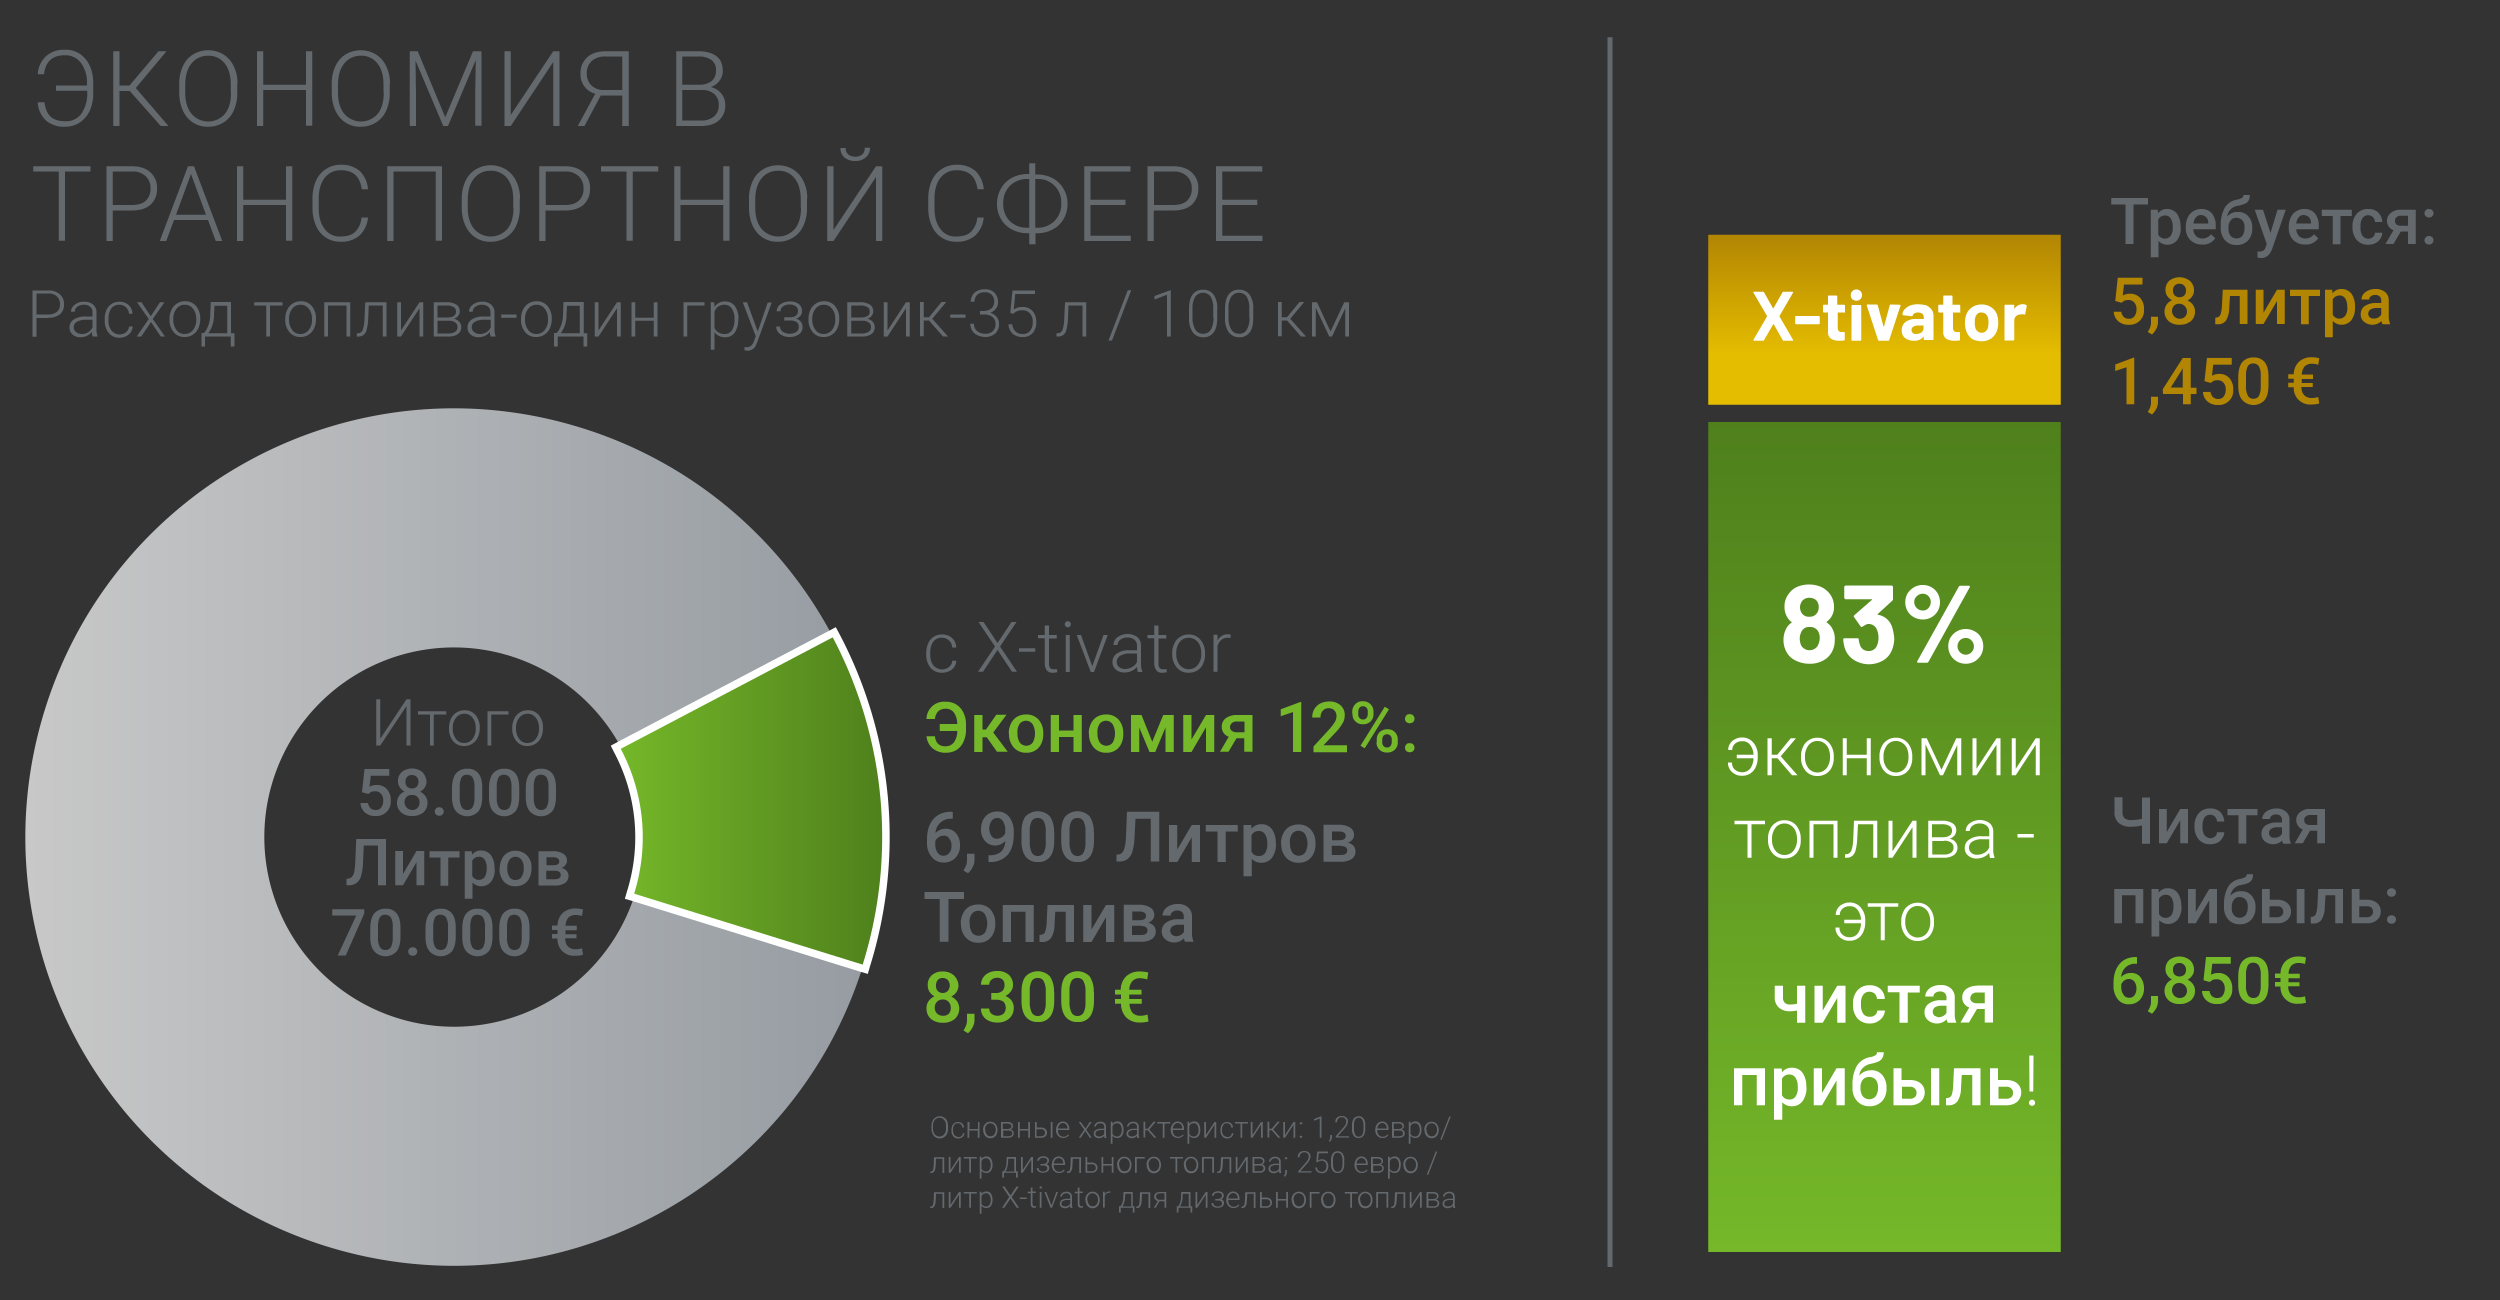 <svg id="Ebene_1" data-name="Ebene 1" xmlns="http://www.w3.org/2000/svg" xmlns:xlink="http://www.w3.org/1999/xlink" viewBox="0 0 1000 520"><rect x="0" y="0" width="1000" height="520" fill="#333333" stroke="none"/><defs><style>.cls-1{fill:url(#Unbenannter_Verlauf_2);}.cls-2{fill:url(#Unbenannter_Verlauf_4);}.cls-3{fill:url(#Unbenannter_Verlauf_3);}.cls-4{stroke:#fff;stroke-miterlimit:10;stroke-width:3px;fill:url(#Unbenannter_Verlauf_4-2);}.cls-5{fill:none;stroke:#64696e;stroke-width:2px;}.cls-6{fill:#64696e;}.cls-7{fill:#75b829;}.cls-8{fill:#b28503;}.cls-9{fill:#fff;}</style><linearGradient id="Unbenannter_Verlauf_2" x1="10.14" y1="-134.85" x2="345.4" y2="-134.85" gradientTransform="matrix(1, 0, 0, -1, 0, 200)" gradientUnits="userSpaceOnUse"><stop offset="0" stop-color="#c8c8c8"/><stop offset="1" stop-color="#969ca2"/></linearGradient><linearGradient id="Unbenannter_Verlauf_4" x1="753.8" y1="-300.8" x2="753.8" y2="31.2" gradientTransform="matrix(1, 0, 0, -1, 0, 200)" gradientUnits="userSpaceOnUse"><stop offset="0" stop-color="#75b829"/><stop offset="1" stop-color="#4f801c"/></linearGradient><linearGradient id="Unbenannter_Verlauf_3" x1="753.8" y1="38.1" x2="753.8" y2="106.1" gradientTransform="matrix(1, 0, 0, -1, 0, 200)" gradientUnits="userSpaceOnUse"><stop offset="0" stop-color="#e5bd00"/><stop offset="0.29" stop-color="#e5bd00"/><stop offset="1" stop-color="#b28503"/><stop offset="1" stop-color="#b28503"/></linearGradient><linearGradient id="Unbenannter_Verlauf_4-2" x1="246.3" y1="-120.3" x2="354.37" y2="-120.3" xlink:href="#Unbenannter_Verlauf_4"/></defs><path id="SVGID" class="cls-1" d="M159.2,407.3a75.85,75.85,0,1,1,89.5-107.8L333.3,255a170.85,170.85,0,0,0-100.9-83.9C142.1,143,46,193.5,17.9,284S40.4,470.6,130.8,498.6s186.6-22.5,214.6-112.9l-91.3-28.4a75.86,75.86,0,0,1-94.9,50Z"/><rect id="SVGID-2" data-name="SVGID" class="cls-2" x="683.3" y="168.8" width="141" height="332"/><rect id="SVGID-3" data-name="SVGID" class="cls-3" x="683.3" y="93.9" width="141" height="68"/><path class="cls-4" d="M247,300.3a73.91,73.91,0,0,1,5.2,56.8l-.4,1.4,1.4.4,91.5,28.4,1.4.4.4-1.4a172.58,172.58,0,0,0-12.1-132.1l-.7-1.3-1.3.7-84.8,44.6-1.3.7.7,1.4Z"/><line class="cls-5" x1="644" y1="14.9" x2="644" y2="506.8"/><path class="cls-6" d="M19.3,127.1a7.31,7.31,0,0,0,4.7-1.4,4.93,4.93,0,0,0,1.6-4,5,5,0,0,0-1.7-4,6.53,6.53,0,0,0-4.6-1.5H13v18.5h1.6v-7.5h4.7Zm-4.7-9.7h4.8a4.55,4.55,0,0,1,3.4,1.2,4.14,4.14,0,0,1,1.2,3.1,3.77,3.77,0,0,1-1.2,3,5.23,5.23,0,0,1-3.5,1.1H14.6v-8.4ZM39,134.6v-.2a8,8,0,0,1-.4-3V125a4,4,0,0,0-1.4-3.2,5.18,5.18,0,0,0-3.6-1.1,5.67,5.67,0,0,0-3.7,1.2,3.47,3.47,0,0,0-1.5,2.8h1.5a2.46,2.46,0,0,1,1-2,4.46,4.46,0,0,1,2.6-.8,3.84,3.84,0,0,1,2.6.8A3,3,0,0,1,37,125v1.6H34.2a8.18,8.18,0,0,0-4.7,1.2,3.73,3.73,0,0,0-1.7,3.2,3.63,3.63,0,0,0,1.2,2.8,4.77,4.77,0,0,0,3.2,1.1,5.83,5.83,0,0,0,2.6-.6,5.26,5.26,0,0,0,2-1.6,4.7,4.7,0,0,0,.3,1.9Zm-8.6-1.8a2.32,2.32,0,0,1-.9-1.9,2.41,2.41,0,0,1,1.3-2.2,7.11,7.11,0,0,1,3.6-.8H37v3a4.7,4.7,0,0,1-1.7,2,5,5,0,0,1-2.7.7,3.64,3.64,0,0,1-2.2-.8Zm14.1-.7a6.26,6.26,0,0,1-1.1-4.1v-.4a7.23,7.23,0,0,1,1.1-4.2,3.8,3.8,0,0,1,3.2-1.5,3.62,3.62,0,0,1,2.7,1,4,4,0,0,1,1.2,2.6H53a4.82,4.82,0,0,0-1.6-3.5,5.24,5.24,0,0,0-3.7-1.3,5.38,5.38,0,0,0-3.1.9,5.2,5.2,0,0,0-2,2.4,8,8,0,0,0-.7,3.6v.5a7.6,7.6,0,0,0,1.6,5.1,5.28,5.28,0,0,0,4.3,1.9,5.83,5.83,0,0,0,2.6-.6,4.94,4.94,0,0,0,1.9-1.6,4.89,4.89,0,0,0,.8-2.3H51.6a3.1,3.1,0,0,1-1.2,2.3,4,4,0,0,1-2.7.9,4.41,4.41,0,0,1-3.2-1.7Zm12.1-11.2H54.8l4.7,6.7-4.8,7h1.8l3.9-5.8,3.9,5.8H66l-4.9-7,4.7-6.7H64l-3.7,5.6-3.7-5.6Zm11.2,6.9a7.65,7.65,0,0,0,1.7,5.1,5.48,5.48,0,0,0,4.4,1.9,5.71,5.71,0,0,0,3.2-.9,6,6,0,0,0,2.2-2.5,8.63,8.63,0,0,0,.8-3.6v-.3a7.65,7.65,0,0,0-1.7-5.1,5.48,5.48,0,0,0-4.4-1.9,5.87,5.87,0,0,0-5.4,3.4,8.29,8.29,0,0,0-.8,3.6v.3Zm1.5-.1a6.39,6.39,0,0,1,1.3-4.2,4.07,4.07,0,0,1,3.3-1.6,4,4,0,0,1,2.4.7,5.26,5.26,0,0,1,1.6,2,6.84,6.84,0,0,1,.6,2.9v.3a6.39,6.39,0,0,1-1.3,4.2,4.07,4.07,0,0,1-3.3,1.6,3.82,3.82,0,0,1-3.3-1.6,6.6,6.6,0,0,1-1.3-4v-.3Z"/><path class="cls-6" d="M80.6,133.3v5.3H82v-4H92.3v4h1.5v-5.3H92.4V120.8H84.3l-.2,5.2a12.42,12.42,0,0,1-1.8,6.3l-.7.9h-1Zm5-7.4.2-3.6h5.1v11H83.3a12.07,12.07,0,0,0,2.3-7.4Zm27.4-5H101.7v1.3h4.8v12.4H108V122.2h5v-1.3Z"/><path class="cls-6" d="M114.1,127.8a7.65,7.65,0,0,0,1.7,5.1,5.48,5.48,0,0,0,4.4,1.9,5.71,5.71,0,0,0,3.2-.9,6,6,0,0,0,2.2-2.5,8.63,8.63,0,0,0,.8-3.6v-.3a7.65,7.65,0,0,0-1.7-5.1,5.48,5.48,0,0,0-4.4-1.9,5.87,5.87,0,0,0-5.4,3.4,8.29,8.29,0,0,0-.8,3.6v.3Zm1.5-.1a6.39,6.39,0,0,1,1.3-4.2,4.07,4.07,0,0,1,3.3-1.6,4,4,0,0,1,2.4.7,5.26,5.26,0,0,1,1.6,2,6.84,6.84,0,0,1,.6,2.9v.3a6.39,6.39,0,0,1-1.3,4.2,4.07,4.07,0,0,1-3.3,1.6,3.82,3.82,0,0,1-3.3-1.6,6.6,6.6,0,0,1-1.3-4v-.3Zm24.5-6.8H129.7v13.7h1.5V122.2h7.4v12.4h1.5V120.9Zm6,0-.3,6.7a15.82,15.82,0,0,1-.7,4.4,2.05,2.05,0,0,1-1.9,1.3h-.5v1.3h.6a3.23,3.23,0,0,0,2.2-.7,3.64,3.64,0,0,0,1.2-2.2,20.18,20.18,0,0,0,.6-4.4l.2-5.1h5.6v12.4h1.5V120.9Zm14.3,11.3V120.9h-1.5v13.7h1.5l7.4-11.3v11.3h1.5V120.9h-1.5l-7.4,11.3Zm19,2.4a6.13,6.13,0,0,0,3.8-1,3.29,3.29,0,0,0,1.3-2.8,3.23,3.23,0,0,0-.8-2.1,4,4,0,0,0-2.2-1.2,2.91,2.91,0,0,0,1.8-1.2,2.79,2.79,0,0,0,.6-1.8,3.07,3.07,0,0,0-1.4-2.7,7.41,7.41,0,0,0-4-.9h-5v13.7Zm.1-6.3a4,4,0,0,1,2.6.7,2.14,2.14,0,0,1,.9,1.8,2.2,2.2,0,0,1-.9,1.9,4.73,4.73,0,0,1-2.6.7H175v-5.1Zm-4.5-6.1h3.5a5.46,5.46,0,0,1,2.9.6,1.9,1.9,0,0,1,1,1.8q0,2.4-3.6,2.4H175v-4.8Zm23.2,12.4v-.2a8,8,0,0,1-.4-3V125a4,4,0,0,0-1.4-3.2,5.18,5.18,0,0,0-3.6-1.1,5.67,5.67,0,0,0-3.7,1.2,3.47,3.47,0,0,0-1.5,2.8h1.5a2.46,2.46,0,0,1,1-2,4.46,4.46,0,0,1,2.6-.8,3.84,3.84,0,0,1,2.6.8,3,3,0,0,1,.9,2.3v1.6h-2.8a8.18,8.18,0,0,0-4.7,1.2A3.73,3.73,0,0,0,187,131a3.63,3.63,0,0,0,1.2,2.8,4.77,4.77,0,0,0,3.2,1.1,5.83,5.83,0,0,0,2.6-.6,5.26,5.26,0,0,0,2-1.6,4.7,4.7,0,0,0,.3,1.9Zm-8.6-1.8a2.32,2.32,0,0,1-.9-1.9,2.41,2.41,0,0,1,1.3-2.2,7.11,7.11,0,0,1,3.6-.8h2.7v3a4.7,4.7,0,0,1-1.7,2,5,5,0,0,1-2.7.7,3.71,3.71,0,0,1-2.3-.8Zm17-7h-6.1v1.3h6.1v-1.3Zm1.8,2a7.65,7.65,0,0,0,1.7,5.1,5.48,5.48,0,0,0,4.4,1.9,5.71,5.71,0,0,0,3.2-.9,6,6,0,0,0,2.2-2.5,8.63,8.63,0,0,0,.8-3.6v-.3a7.65,7.65,0,0,0-1.7-5.1,5.48,5.48,0,0,0-4.4-1.9,5.87,5.87,0,0,0-5.4,3.4,8.29,8.29,0,0,0-.8,3.6v.3Zm1.6-.1a6.39,6.39,0,0,1,1.3-4.2,4.07,4.07,0,0,1,3.3-1.6,4,4,0,0,1,2.4.7,5.26,5.26,0,0,1,1.6,2,6.84,6.84,0,0,1,.6,2.9v.3a6.39,6.39,0,0,1-1.3,4.2,4.07,4.07,0,0,1-3.3,1.6,3.82,3.82,0,0,1-3.3-1.6,6.6,6.6,0,0,1-1.3-4v-.3Z"/><path class="cls-6" d="M221.6,133.3v5.3h1.5v-4h10.3v4h1.5v-5.3h-1.4V120.8h-8.1l-.2,5.2a12.42,12.42,0,0,1-1.8,6.3l-.7.9h-1.1Zm5-7.4.2-3.6h5.1v11h-7.6a12.07,12.07,0,0,0,2.3-7.4Zm12.8,6.3V120.9h-1.5v13.7h1.5l7.4-11.3v11.3h1.5V120.9h-1.5l-7.4,11.3ZM263,120.9h-1.5v6.2h-7.4v-6.2h-1.5v13.7h1.5v-6.3h7.4v6.3H263V120.9Zm18.9,0h-8.5v13.7h1.5V122.2h6.9v-1.3Zm13.5,6.8a8.91,8.91,0,0,0-1.4-5.2,4.65,4.65,0,0,0-3.9-1.9,4.78,4.78,0,0,0-4.3,2.2l-.1-1.9h-1.4v19h1.5v-7a5.1,5.1,0,0,0,4.3,2,4.35,4.35,0,0,0,3.8-1.9,8.79,8.79,0,0,0,1.4-5.1v-.2Zm-2.6,4.4a3.44,3.44,0,0,1-3,1.5,4.75,4.75,0,0,1-2.4-.6,4,4,0,0,1-1.6-1.8v-6.6a5.27,5.27,0,0,1,1.5-2,4.81,4.81,0,0,1,2.4-.7,3.44,3.44,0,0,1,3,1.5,7.23,7.23,0,0,1,1.1,4.2,8.12,8.12,0,0,1-1,4.5Zm6-11.2h-1.7l5.2,13.6-.7,1.9a3.9,3.9,0,0,1-1.2,1.9,2.79,2.79,0,0,1-1.8.6l-.8-.1v1.3a5,5,0,0,0,1.2.2,3.67,3.67,0,0,0,3.5-2.5l.3-.7,5.9-16.1h-1.6l-4,11.6-4.3-11.7Zm17.2,6h-2.3v1.3h2.1a5.3,5.3,0,0,1,2.8.6,2.26,2.26,0,0,1,.9,2,2.33,2.33,0,0,1-1,2,5.24,5.24,0,0,1-5.4-.1,2.61,2.61,0,0,1-1.1-2.1h-1.5a3.56,3.56,0,0,0,1.5,3,6,6,0,0,0,3.8,1.2,6.13,6.13,0,0,0,3.8-1.1,3.3,3.3,0,0,0,1.4-2.9,3.22,3.22,0,0,0-2.6-3.3,4.07,4.07,0,0,0,1.8-1.2,2.79,2.79,0,0,0,.6-1.8,3.47,3.47,0,0,0-1.3-2.9,5.82,5.82,0,0,0-3.7-1,6.15,6.15,0,0,0-3.6,1.1,3.34,3.34,0,0,0-1.5,2.8h1.5a2.17,2.17,0,0,1,1-1.9,4.15,4.15,0,0,1,2.5-.8,4.21,4.21,0,0,1,2.6.7,2.2,2.2,0,0,1,.9,1.9c-.1,1.7-1.1,2.5-3.2,2.5Zm7.4.9a7.65,7.65,0,0,0,1.7,5.1,5.48,5.48,0,0,0,4.4,1.9,5.71,5.71,0,0,0,3.2-.9,6,6,0,0,0,2.2-2.5,8.63,8.63,0,0,0,.8-3.6v-.3a7.65,7.65,0,0,0-1.7-5.1,5.48,5.48,0,0,0-4.4-1.9,5.87,5.87,0,0,0-5.4,3.4,8.29,8.29,0,0,0-.8,3.6v.3Zm1.5-.1a6.39,6.39,0,0,1,1.3-4.2,4.07,4.07,0,0,1,3.3-1.6,4,4,0,0,1,2.4.7,5.26,5.26,0,0,1,1.6,2,6.84,6.84,0,0,1,.6,2.9v.3a6.39,6.39,0,0,1-1.3,4.2,4.07,4.07,0,0,1-3.3,1.6,3.82,3.82,0,0,1-3.3-1.6,6.6,6.6,0,0,1-1.3-4v-.3Zm19.9,6.9a6.13,6.13,0,0,0,3.8-1,3.29,3.29,0,0,0,1.3-2.8,3.23,3.23,0,0,0-.8-2.1,4,4,0,0,0-2.2-1.2,2.91,2.91,0,0,0,1.8-1.2,2.79,2.79,0,0,0,.6-1.8,3.07,3.07,0,0,0-1.4-2.7,7.41,7.41,0,0,0-4-.9h-5v13.7Zm.1-6.3a4,4,0,0,1,2.6.7,2.14,2.14,0,0,1,.9,1.8,2.2,2.2,0,0,1-.9,1.9,4.73,4.73,0,0,1-2.6.7h-4.4v-5.1Zm-4.4-6.1H344a5.46,5.46,0,0,1,2.9.6,1.9,1.9,0,0,1,1,1.8q0,2.4-3.6,2.4h-3.8v-4.8Zm14.5,10V120.9h-1.5v13.7H355l7.4-11.3v11.3h1.5V120.9h-1.5L355,132.2Zm22.2,2.4h2l-6.3-7.1,5.6-6.7h-1.9l-5,6.1h-2.1v-6.1H368v13.7h1.5v-6.3h2.1l5.6,6.4Zm9-8.8h-6.1v1.3h6.1v-1.3Zm5.8,0h1.5a5.22,5.22,0,0,1,3.5,1,3.49,3.49,0,0,1,1.2,2.8,3.69,3.69,0,0,1-1.1,2.9,4.29,4.29,0,0,1-3.1,1,5,5,0,0,1-3.2-1.1,3.7,3.7,0,0,1-1.2-2.9h-1.5a5.38,5.38,0,0,0,.8,2.8,4.63,4.63,0,0,0,2.1,1.8,7.35,7.35,0,0,0,3,.7,6,6,0,0,0,4.1-1.4,5,5,0,0,0,1.5-3.8,4.47,4.47,0,0,0-.9-2.8,5.39,5.39,0,0,0-2.6-1.7,4.51,4.51,0,0,0,2.3-1.7,3.75,3.75,0,0,0,.8-2.5,5.38,5.38,0,0,0-1.4-3.8,5.16,5.16,0,0,0-4-1.4,6.39,6.39,0,0,0-2.8.6,4.38,4.38,0,0,0-2,1.8,4.84,4.84,0,0,0-.7,2.6h1.5a3.93,3.93,0,0,1,1.1-2.8,4.1,4.1,0,0,1,2.9-1,3.8,3.8,0,0,1,2.9,1,3.71,3.71,0,0,1,1,2.8,4.14,4.14,0,0,1-.5,1.9,3.24,3.24,0,0,1-1.5,1.3,5.56,5.56,0,0,1-2.3.5H392v1.4Zm13.3-.3a6.9,6.9,0,0,1,1.7-1.1,5.41,5.41,0,0,1,1.9-.3,3.87,3.87,0,0,1,3.1,1.3,4.72,4.72,0,0,1,1.1,3.3,5.7,5.7,0,0,1-1,3.6,3.54,3.54,0,0,1-3,1.3,4,4,0,0,1-2.9-1,4.9,4.9,0,0,1-1.3-2.9h-1.5a5.41,5.41,0,0,0,1.7,3.8,5.58,5.58,0,0,0,3.9,1.3,5.14,5.14,0,0,0,4.1-1.6,6.4,6.4,0,0,0,1.4-4.5,6.09,6.09,0,0,0-1.5-4.3,5.06,5.06,0,0,0-4-1.6,6,6,0,0,0-3.5,1l.6-6.2H414v-1.4h-9l-.9,9,1.2.3Zm20.7-4.6-.3,6.7a15.82,15.82,0,0,1-.7,4.4,2.05,2.05,0,0,1-1.9,1.3h-.5v1.3h.6a3.23,3.23,0,0,0,2.2-.7,3.64,3.64,0,0,0,1.2-2.2,20.18,20.18,0,0,0,.6-4.4l.2-5.1H433v12.4h1.5V120.9Zm26.5-4.8h-1.4l-7.7,20.1h1.4l7.7-20.1Zm15.9,0h-.3l-6.3,2.3v1.4l5-1.9v16.7h1.5V116.1Zm18.5,7.4a9.22,9.22,0,0,0-1.5-5.7,5,5,0,0,0-4.2-1.9,4.79,4.79,0,0,0-4.2,2c-1,1.3-1.4,3.3-1.4,5.9v3.3a9.55,9.55,0,0,0,1.5,5.8,5,5,0,0,0,4.2,2,4.79,4.79,0,0,0,4.2-2c1-1.3,1.4-3.3,1.4-5.9v-3.5Zm-1.5,3.6a9,9,0,0,1-1.1,4.8,3.37,3.37,0,0,1-3.1,1.6,3.45,3.45,0,0,1-3.1-1.7A9,9,0,0,1,477,127v-3.6a8.58,8.58,0,0,1,1.1-4.7,3.8,3.8,0,0,1,6.2,0,9,9,0,0,1,1,4.8v3.6Zm15.9-3.6a9.22,9.22,0,0,0-1.5-5.7,5,5,0,0,0-4.2-1.9,4.79,4.79,0,0,0-4.2,2c-1,1.3-1.4,3.3-1.4,5.9v3.3a9.55,9.55,0,0,0,1.5,5.8,5,5,0,0,0,4.2,2,4.79,4.79,0,0,0,4.2-2c1-1.3,1.4-3.3,1.4-5.9v-3.5Zm-1.5,3.6a9,9,0,0,1-1.1,4.8,3.37,3.37,0,0,1-3.1,1.6,3.45,3.45,0,0,1-3.1-1.7,9,9,0,0,1-1.1-4.8v-3.6a8.58,8.58,0,0,1,1.1-4.7,3.8,3.8,0,0,1,6.2,0,9,9,0,0,1,1,4.8v3.6Zm20.6,7.5h2l-6.3-7.1,5.6-6.7h-1.9l-5,6.1h-2.1v-6.1h-1.5v13.7h1.5v-6.3h2.1l5.6,6.4Zm6.4-13.7h-2v13.7h1.5V123.1l5.4,11.5h1.1l5.3-11.3v11.3h1.5V120.9h-1.9l-5.5,11.7-5.4-11.7Z"/><path class="cls-6" d="M373.3,266.1a7.19,7.19,0,0,1-1.2-4.4v-.5a7.51,7.51,0,0,1,1.2-4.5,4,4,0,0,1,3.4-1.6,4.17,4.17,0,0,1,2.9,1.1,3.91,3.91,0,0,1,1.3,2.8h1.6a5.2,5.2,0,0,0-1.7-3.8,5.6,5.6,0,0,0-4-1.4,5.82,5.82,0,0,0-3.3.9,5.62,5.62,0,0,0-2.2,2.6,9.35,9.35,0,0,0-.8,3.9v.5a8.12,8.12,0,0,0,1.7,5.4,5.83,5.83,0,0,0,4.6,2,6.71,6.71,0,0,0,2.8-.6,5.1,5.1,0,0,0,2.1-1.7,4.38,4.38,0,0,0,.8-2.5h-1.6a3.44,3.44,0,0,1-1.3,2.5,4.62,4.62,0,0,1-2.9,1,5.07,5.07,0,0,1-3.4-1.7Zm20.1-17.3h-2l6.6,9.8-6.8,10.1h2L399,260l5.8,8.7h2L400,258.6l6.6-9.8h-2l-5.6,8.4-5.6-8.4Z"/><path class="cls-6" d="M414.1,259.3h-6.5v1.4h6.5v-1.4Zm3.8-9.1V254h-2.7v1.3h2.7v9.9a4.77,4.77,0,0,0,.8,2.9,2.72,2.72,0,0,0,2.4,1,9,9,0,0,0,1.8-.2l-.1-1.3a7.77,7.77,0,0,1-1.3.1,1.75,1.75,0,0,1-1.5-.6,3,3,0,0,1-.4-1.8v-9.9h3.1V254h-3.1v-3.8Zm10,3.8h-1.6v14.8h1.6V254Zm-1.7-3.5a1.22,1.22,0,1,0-.3-.8,1.33,1.33,0,0,0,.3.8Zm6.2,3.5h-1.7l5.6,14.8h1.3l5.5-14.8h-1.7l-4.5,12.5L432.4,254Zm24.5,14.7v-.2a8.53,8.53,0,0,1-.5-3.2v-7a4.4,4.4,0,0,0-1.5-3.5,6.87,6.87,0,0,0-7.9.1,3.84,3.84,0,0,0-1.6,3.1H447a2.76,2.76,0,0,1,1.1-2.1,4.28,4.28,0,0,1,2.8-.9,4.37,4.37,0,0,1,2.9.9,3,3,0,0,1,1,2.5v1.7h-3a8.24,8.24,0,0,0-5,1.3,3.93,3.93,0,0,0-1.8,3.4,3.8,3.8,0,0,0,1.3,3,5,5,0,0,0,3.5,1.2,6.71,6.71,0,0,0,2.8-.6,6.2,6.2,0,0,0,2.2-1.7,9.5,9.5,0,0,0,.3,2.1h1.8Zm-9.3-1.9a2.58,2.58,0,0,1-.9-2.1,2.81,2.81,0,0,1,1.4-2.4,6.89,6.89,0,0,1,3.8-.9h2.9v3.3a4.3,4.3,0,0,1-1.9,2.1,5.74,5.74,0,0,1-2.9.8,3.65,3.65,0,0,1-2.4-.8Zm14.1-16.6V254H459v1.3h2.7v9.9a4.77,4.77,0,0,0,.8,2.9,2.72,2.72,0,0,0,2.4,1,9,9,0,0,0,1.8-.2l-.1-1.3a7.77,7.77,0,0,1-1.3.1,1.75,1.75,0,0,1-1.5-.6,3,3,0,0,1-.4-1.8v-9.9h3.1V254h-3.1v-3.8Zm7.2,11.3a8.1,8.1,0,0,0,1.8,5.5,6,6,0,0,0,4.8,2.1,6.4,6.4,0,0,0,3.4-.9,5.82,5.82,0,0,0,2.3-2.6,8,8,0,0,0,.8-3.9v-.3a8.1,8.1,0,0,0-1.8-5.5,6,6,0,0,0-4.8-2.1,5.68,5.68,0,0,0-3.4,1,5.59,5.59,0,0,0-2.3,2.7,7.86,7.86,0,0,0-.8,3.8v.2Zm1.6-.2a7.11,7.11,0,0,1,1.4-4.5,4.46,4.46,0,0,1,3.6-1.7,4.7,4.7,0,0,1,2.6.8,5,5,0,0,1,1.8,2.2,7.79,7.79,0,0,1,.6,3.1v.3a6.91,6.91,0,0,1-1.4,4.5,4.66,4.66,0,0,1-7.2,0,6.82,6.82,0,0,1-1.4-4.4v-.3Zm21.8-7.4a3.09,3.09,0,0,0-1.1-.2,4.49,4.49,0,0,0-4.2,2.6v-2.4h-1.6v14.8H487V258.5a4.82,4.82,0,0,1,1.5-2.5,3.92,3.92,0,0,1,2.6-.9,3.75,3.75,0,0,1,1.1.1l.1-1.3Z"/><path class="cls-7" d="M370.6,294.3a7.23,7.23,0,0,0,2.4,5,8,8,0,0,0,5.4,1.8,8.21,8.21,0,0,0,4.2-1.1,7.54,7.54,0,0,0,2.8-3.3,11.17,11.17,0,0,0,1-5V290a10.73,10.73,0,0,0-1-4.9,7.76,7.76,0,0,0-2.9-3.3,7.67,7.67,0,0,0-4.3-1.1,7,7,0,0,0-7.6,6.9H374a5,5,0,0,1,1.3-3.1,4.41,4.41,0,0,1,2.9-1,3.88,3.88,0,0,1,3.4,1.6,8,8,0,0,1,1.3,4.5h-7v2.8h7a7.77,7.77,0,0,1-1.3,4.5,4.08,4.08,0,0,1-3.3,1.6,4.3,4.3,0,0,1-3-.9,4.72,4.72,0,0,1-1.3-3.1h-3.4Zm28.2,6.4h4.3l-5.8-7.7,5.3-7.1h-4.1l-4.1,5.9H393V286h-3.3v14.8H393v-5.9h1.7l4.1,5.8Z"/><path class="cls-7" d="M403.6,293.4a7.93,7.93,0,0,0,1.9,5.6,6.42,6.42,0,0,0,5,2.1,6.87,6.87,0,0,0,3.6-.9,6.36,6.36,0,0,0,2.4-2.7,8.53,8.53,0,0,0,.8-3.9v-.8a7.83,7.83,0,0,0-2-5.1,6.41,6.41,0,0,0-4.9-1.9,7.4,7.4,0,0,0-3.6.9,6.36,6.36,0,0,0-2.4,2.7,8.6,8.6,0,0,0-.9,3.9v.1Zm4.2-3.8a3.25,3.25,0,0,1,5.2,0,7.67,7.67,0,0,1,.1,7.4,3.25,3.25,0,0,1-5.2,0,6.4,6.4,0,0,1-.9-3.6,6.15,6.15,0,0,1,.8-3.8Zm24.9-3.6h-3.3v6.2h-5.8V286h-3.3v14.8h3.3v-6h5.8v6h3.3V286Zm2.9,7.4a7.93,7.93,0,0,0,1.9,5.6,6.42,6.42,0,0,0,5,2.1,6.87,6.87,0,0,0,3.6-.9,6.36,6.36,0,0,0,2.4-2.7,8.53,8.53,0,0,0,.8-3.9v-.8a7.83,7.83,0,0,0-2-5.1,6.41,6.41,0,0,0-4.9-1.9,7.4,7.4,0,0,0-3.6.9,6.36,6.36,0,0,0-2.4,2.7,8.6,8.6,0,0,0-.9,3.9v.1Zm4.2-3.8a3.25,3.25,0,0,1,5.2,0,7.67,7.67,0,0,1,.1,7.4,3.25,3.25,0,0,1-5.2,0,6.4,6.4,0,0,1-.9-3.6,6.15,6.15,0,0,1,.8-3.8Zm16.8-3.6h-4.2v14.8h3.3V291l4.1,9.8h2.3l4.1-9.8v9.8h3.3V286h-4.2l-4.4,10.7L456.6,286Zm20,9.8V286h-3.3v14.8h3.3l5.8-9.9v9.9h3.3V286h-3.3l-5.8,9.8Zm18-9.8a7.09,7.09,0,0,0-4.3,1.3,4.12,4.12,0,0,0-1.6,3.4,4,4,0,0,0,.7,2.4,4.25,4.25,0,0,0,2.1,1.6l-3.5,6h3.4l3.2-5.4h3.1v5.4H501V286Zm-1.8,3.2a2.88,2.88,0,0,1,1.9-.6h3.1v4.3h-3.3a2.79,2.79,0,0,1-1.8-.6,1.8,1.8,0,0,1-.7-1.5,2.26,2.26,0,0,1,.8-1.6Zm27.7-8.4h-.4l-7.8,2.9v2.8l4.9-1.7v16h3.3v-20Z"/><path class="cls-7" d="M538.6,298.1h-9.2l4.9-5.2a18.88,18.88,0,0,0,2.8-3.7,6.23,6.23,0,0,0,.8-3.1,5,5,0,0,0-1.7-4,6.53,6.53,0,0,0-4.6-1.5,7.84,7.84,0,0,0-3.5.8,5.89,5.89,0,0,0-2.4,2.3,6.22,6.22,0,0,0-.8,3.3h3.3a4,4,0,0,1,.9-2.7,3,3,0,0,1,2.5-1,2.94,2.94,0,0,1,2.2.9,3.37,3.37,0,0,1,.8,2.3,4.87,4.87,0,0,1-.6,2.2,22.58,22.58,0,0,1-2,2.7l-6.6,7.2v2.3h13.4v-2.8Zm2.4-12.5a3.77,3.77,0,0,0,1.2,3,4,4,0,0,0,3,1.1,4.08,4.08,0,0,0,3-1.1,3.85,3.85,0,0,0,1.2-2.9v-1a3.92,3.92,0,0,0-1.2-3,4.14,4.14,0,0,0-3.1-1.2,3.77,3.77,0,0,0-3,1.2,4.07,4.07,0,0,0-1.2,3v.9Zm2.3-.9a2.77,2.77,0,0,1,.5-1.6,1.68,1.68,0,0,1,1.4-.6,1.82,1.82,0,0,1,1.4.6,2,2,0,0,1,.5,1.5v1a2.54,2.54,0,0,1-.5,1.6,1.68,1.68,0,0,1-1.4.6,1.82,1.82,0,0,1-1.4-.6,2,2,0,0,1-.5-1.5v-1Zm7.3,12.2a3.92,3.92,0,0,0,1.2,3,4.08,4.08,0,0,0,3.1,1.1,4.14,4.14,0,0,0,3.1-1.2,3.77,3.77,0,0,0,1.1-2.9v-1a4.14,4.14,0,0,0-1.2-3.1,4,4,0,0,0-3-1.1,4.43,4.43,0,0,0-3,1.1,3.92,3.92,0,0,0-1.2,3v1.1Zm2.3-1a2.54,2.54,0,0,1,.5-1.6,1.93,1.93,0,0,1,2.8,0,2,2,0,0,1,.5,1.5v1a2.54,2.54,0,0,1-.5,1.6,1.68,1.68,0,0,1-1.4.6,1.82,1.82,0,0,1-1.4-.6,2,2,0,0,1-.5-1.5v-1Zm2.7-12.2-1.7-1-9.7,15.6,1.7,1,9.7-15.6Zm6.9,14.1a2.11,2.11,0,0,0-.5,1.3,1.9,1.9,0,0,0,.5,1.3,2.21,2.21,0,0,0,2.8,0,1.94,1.94,0,0,0,0-2.6,1.62,1.62,0,0,0-1.4-.5,1.39,1.39,0,0,0-1.4.5Zm0-11.6a2.11,2.11,0,0,0-.5,1.3,1.9,1.9,0,0,0,.5,1.3,2.21,2.21,0,0,0,2.8,0,1.94,1.94,0,0,0,0-2.6,1.62,1.62,0,0,0-1.4-.5,1.39,1.39,0,0,0-1.4.5Z"/><path class="cls-6" d="M380.6,324.7c-3.2,0-5.6,1-7.3,3s-2.5,4.7-2.5,8.2V337a8.45,8.45,0,0,0,1.9,5.8,5.79,5.79,0,0,0,4.8,2.2,6.11,6.11,0,0,0,4.7-1.9,6.89,6.89,0,0,0,1.8-4.9,7.26,7.26,0,0,0-1.5-4.8,5.24,5.24,0,0,0-4.2-1.9,5.5,5.5,0,0,0-4.1,1.7,6,6,0,0,1,6.5-5.7h.4v-2.7h-.5Zm-.9,10.7a4.56,4.56,0,0,1,.9,2.9,4.37,4.37,0,0,1-.9,2.9,3,3,0,0,1-2.3,1.1A2.83,2.83,0,0,1,375,341a6.05,6.05,0,0,1-.9-3.5v-1a3.44,3.44,0,0,1,1.3-1.6,3.61,3.61,0,0,1,2-.6,2.3,2.3,0,0,1,2.3,1.1Zm9.4,11.4a6.19,6.19,0,0,0,.7-2.9v-2.4h-3v2.6a6.28,6.28,0,0,1-.3,1.9,14.83,14.83,0,0,1-1.1,2.2l1.8,1.1a7.9,7.9,0,0,0,1.9-2.5Zm11.3-6.1a6.73,6.73,0,0,1-4.5,1.4h-.5v2.7h.4a9.27,9.27,0,0,0,7.3-2.9c1.6-1.9,2.4-4.6,2.4-8.2v-.9a9.33,9.33,0,0,0-1.8-6,5.79,5.79,0,0,0-4.8-2.2,6.4,6.4,0,0,0-3.4.9,6.19,6.19,0,0,0-2.3,2.5,8.63,8.63,0,0,0-.8,3.6,6.8,6.8,0,0,0,1.6,4.8,5.45,5.45,0,0,0,8.1,0,6.09,6.09,0,0,1-1.7,4.3Zm-3.8-6.3a5.45,5.45,0,0,1,0-6,2.68,2.68,0,0,1,2.3-1.2,2.56,2.56,0,0,1,2.3,1.3,6.27,6.27,0,0,1,.9,3.5v1.3a3.64,3.64,0,0,1-1.4,1.6,3.29,3.29,0,0,1-1.9.6,2.41,2.41,0,0,1-2.2-1.1Zm25-1.5a10.8,10.8,0,0,0-1.6-6.3,6.77,6.77,0,0,0-9.8,0c-1.1,1.4-1.6,3.6-1.6,6.4v3.4c0,2.8.6,4.9,1.7,6.3a5.81,5.81,0,0,0,4.9,2.1,5.61,5.61,0,0,0,4.9-2.2c1.1-1.5,1.6-3.6,1.6-6.5v-3.2Zm-3.3,4.2a8.28,8.28,0,0,1-.8,4,2.69,2.69,0,0,1-2.4,1.3,2.59,2.59,0,0,1-2.4-1.4,8.9,8.9,0,0,1-.8-4.2v-4.5a7.84,7.84,0,0,1,.8-3.9,2.62,2.62,0,0,1,2.4-1.2,2.51,2.51,0,0,1,2.4,1.3,8.44,8.44,0,0,1,.8,4.1v4.5Zm19.2-4.2a10.8,10.8,0,0,0-1.6-6.3,6.77,6.77,0,0,0-9.8,0c-1.1,1.4-1.6,3.6-1.6,6.4v3.4c0,2.8.6,4.9,1.7,6.3a5.81,5.81,0,0,0,4.9,2.1,5.61,5.61,0,0,0,4.9-2.2c1.1-1.5,1.6-3.6,1.6-6.5v-3.2Zm-3.3,4.2a8.28,8.28,0,0,1-.8,4,2.69,2.69,0,0,1-2.4,1.3,2.59,2.59,0,0,1-2.4-1.4,8.9,8.9,0,0,1-.8-4.2v-4.5a7.84,7.84,0,0,1,.8-3.9,2.62,2.62,0,0,1,2.4-1.2,2.51,2.51,0,0,1,2.4,1.3,8.44,8.44,0,0,1,.8,4.1v4.5Zm16.6-12.3-.4,9.7a20.23,20.23,0,0,1-.5,4.3,5,5,0,0,1-1,2.2,2.2,2.2,0,0,1-1.8.8h-.5v2.8h.9a5.71,5.71,0,0,0,3.4-.9,5.8,5.8,0,0,0,2-2.9,22.44,22.44,0,0,0,.9-5.6l.4-7.7h6.1v17.1h3.4V324.7H450.8Zm20.1,15V330h-3.3v14.8h3.3l5.8-9.9v9.9H480V330h-3.3l-5.8,9.8Zm24.3-9.8H482.3v2.6H487v12.2h3.3V332.6h4.8V330Zm15.1,7.3a9.1,9.1,0,0,0-1.5-5.6,5,5,0,0,0-4.2-2,4.9,4.9,0,0,0-4,1.8l-.1-1.5h-3.1v20.5h3.3v-7a5,5,0,0,0,3.9,1.6,5.17,5.17,0,0,0,4.2-2,9.2,9.2,0,0,0,1.6-5.5v-.3Zm-4.2,3.8a2.76,2.76,0,0,1-2.5,1.3,3.18,3.18,0,0,1-3-1.7v-6.6a3.13,3.13,0,0,1,2.9-1.7,2.76,2.76,0,0,1,2.5,1.3,6.05,6.05,0,0,1,.9,3.5,6.31,6.31,0,0,1-.8,3.9Zm6.4-3.7a7.93,7.93,0,0,0,1.9,5.6,6.42,6.42,0,0,0,5,2.1,6.87,6.87,0,0,0,3.6-.9,6.36,6.36,0,0,0,2.4-2.7,8.53,8.53,0,0,0,.8-3.9v-.8a7.83,7.83,0,0,0-2-5.1,6.41,6.41,0,0,0-4.9-1.9,7.4,7.4,0,0,0-3.6.9,6.36,6.36,0,0,0-2.4,2.7,8.6,8.6,0,0,0-.9,3.9v.1Zm4.3-3.8a3.25,3.25,0,0,1,5.2,0,7.67,7.67,0,0,1,.1,7.4,3.25,3.25,0,0,1-5.2,0,6.4,6.4,0,0,1-.9-3.6,5.54,5.54,0,0,1,.8-3.8Zm19.5,11.1a7.71,7.71,0,0,0,4.4-1.1,3.62,3.62,0,0,0,1.5-3.1,3.72,3.72,0,0,0-.8-2.2,4.25,4.25,0,0,0-2.3-1.2,3.81,3.81,0,0,0,1.9-1.3,3,3,0,0,0,.6-1.8,3.31,3.31,0,0,0-1.6-3,8.44,8.44,0,0,0-4.6-1.1h-6v14.8Zm0-6.3c1.7,0,2.6.6,2.6,1.8s-.9,1.8-2.6,1.8h-3.6v-3.7h3.6Zm-3.6-5.8h2.9q2.7,0,2.7,1.8c0,1.1-.9,1.7-2.8,1.7h-2.7v-3.5Z"/><polygon class="cls-6" points="385.6 356.8 369.8 356.8 369.8 359.6 375.9 359.6 375.9 376.7 379.4 376.7 379.4 359.6 385.6 359.6 385.6 356.8"/><path class="cls-6" d="M384.4,369.4a7.93,7.93,0,0,0,1.9,5.6,6.42,6.42,0,0,0,5,2.1,6.87,6.87,0,0,0,3.6-.9,6.36,6.36,0,0,0,2.4-2.7,8.53,8.53,0,0,0,.8-3.9v-.8a7.83,7.83,0,0,0-2-5.1,6.41,6.41,0,0,0-4.9-1.9,7.4,7.4,0,0,0-3.6.9,6.36,6.36,0,0,0-2.4,2.7,8.6,8.6,0,0,0-.9,3.9v.1Zm4.3-3.8a3.25,3.25,0,0,1,5.2,0,7.67,7.67,0,0,1,.1,7.4,3.25,3.25,0,0,1-5.2,0,6.4,6.4,0,0,1-.9-3.6,5.05,5.05,0,0,1,.8-3.8Zm24.8-3.6H401.1v14.8h3.3V364.7h5.8v12.1h3.3V362Zm5.5,0-.3,6.3a15.92,15.92,0,0,1-.6,4.3,1.93,1.93,0,0,1-1.6,1.3l-.7.1v2.8h1a4.13,4.13,0,0,0,3.6-1.6,9.91,9.91,0,0,0,1.4-5.3l.3-5.2h4.2v12.1h3.3V362Zm17.6,9.8V362h-3.3v14.8h3.3l5.8-9.9v9.9h3.3V362h-3.3l-5.8,9.8Zm19.8,4.9a7.71,7.71,0,0,0,4.4-1.1,3.62,3.62,0,0,0,1.5-3.1,3.72,3.72,0,0,0-.8-2.2,4.25,4.25,0,0,0-2.3-1.2,3.81,3.81,0,0,0,1.9-1.3,3,3,0,0,0,.6-1.8,3.31,3.31,0,0,0-1.6-3,8.44,8.44,0,0,0-4.6-1.1h-6v14.8Zm0-6.3c1.7,0,2.6.6,2.6,1.8s-.9,1.8-2.6,1.8h-3.6v-3.7h3.6Zm-3.6-5.8h2.9q2.7,0,2.7,1.8c0,1.1-.9,1.7-2.8,1.7h-2.7v-3.5Zm24.6,12.1v-.2a7.31,7.31,0,0,1-.6-3.2v-6.7a4.75,4.75,0,0,0-1.6-3.7,5.94,5.94,0,0,0-4.1-1.3,7.79,7.79,0,0,0-3.1.6,5.43,5.43,0,0,0-2.2,1.7,4,4,0,0,0-.8,2.3h3.3a1.51,1.51,0,0,1,.7-1.4,2.88,2.88,0,0,1,1.9-.6,2.58,2.58,0,0,1,2,.7,2.79,2.79,0,0,1,.6,1.8v1h-2a7.86,7.86,0,0,0-5,1.3,4.15,4.15,0,0,0-1.8,3.6,4.1,4.1,0,0,0,1.4,3.1,5.46,5.46,0,0,0,3.6,1.3,5.38,5.38,0,0,0,3.9-1.7,3.92,3.92,0,0,0,.4,1.4Zm-8.7-2.9a2.22,2.22,0,0,1,.3-3.3,5.06,5.06,0,0,1,2.8-.6h1.8v2.8a3.25,3.25,0,0,1-1.3,1.3,4.14,4.14,0,0,1-1.9.5,2.94,2.94,0,0,1-1.7-.7Z"/><path class="cls-7" d="M381.5,390.1a6.35,6.35,0,0,0-4.4-1.5,6.18,6.18,0,0,0-4.4,1.5,5.06,5.06,0,0,0-1.6,4,4.62,4.62,0,0,0,.7,2.6,4.94,4.94,0,0,0,2,1.8,5.88,5.88,0,0,0-2.4,2,4.7,4.7,0,0,0-.8,2.9,5.45,5.45,0,0,0,1.8,4.2,7.26,7.26,0,0,0,4.8,1.5,7,7,0,0,0,4.7-1.5,5.6,5.6,0,0,0,1-7,6.77,6.77,0,0,0-2.4-2,5.2,5.2,0,0,0,2.1-1.8,4.7,4.7,0,0,0,.8-2.6,6.1,6.1,0,0,0-1.9-4.1Zm-2,15.4a3,3,0,0,1-2.3.8,3.24,3.24,0,0,1-2.4-.9,3.17,3.17,0,0,1-.9-2.3,3.24,3.24,0,0,1,.9-2.4,3.17,3.17,0,0,1,2.3-.9,3,3,0,0,1,2.3.9,3.24,3.24,0,0,1,.9,2.4,3.29,3.29,0,0,1-.8,2.4Zm-.4-9.1a2.9,2.9,0,0,1-4,0,3.07,3.07,0,0,1-.7-2.2,3.23,3.23,0,0,1,.7-2.2,2.44,2.44,0,0,1,2-.8,2.79,2.79,0,0,1,2,.8,3.42,3.42,0,0,1,0,4.4Zm10,14.4a6.19,6.19,0,0,0,.7-2.9v-2.4h-3v2.6a6.28,6.28,0,0,1-.3,1.9,14.83,14.83,0,0,1-1.1,2.2l1.8,1.1a7.9,7.9,0,0,0,1.9-2.5Zm7.5-10.9h2a4.65,4.65,0,0,1,2.8.8,3.65,3.65,0,0,1,0,4.8,4,4,0,0,1-4.8,0,2.72,2.72,0,0,1-.9-2.1h-3.3a5.1,5.1,0,0,0,1.8,4.1,7.16,7.16,0,0,0,4.7,1.5,6.8,6.8,0,0,0,4.8-1.6,5.51,5.51,0,0,0,1.8-4.3,4.76,4.76,0,0,0-.9-2.9,5.24,5.24,0,0,0-2.5-1.8,5.48,5.48,0,0,0,2.2-1.8,4,4,0,0,0,.9-2.5,5.42,5.42,0,0,0-1.7-4.2,6.8,6.8,0,0,0-4.7-1.5,7.25,7.25,0,0,0-3.3.7,5.59,5.59,0,0,0-2.3,2,5.38,5.38,0,0,0-.8,2.8h3.3a2.52,2.52,0,0,1,.9-2,3.29,3.29,0,0,1,2.2-.8,3.2,3.2,0,0,1,2.3.8,3.07,3.07,0,0,1,.7,2.2,3,3,0,0,1-.9,2.3,3.65,3.65,0,0,1-2.4.8h-2v2.7Zm25-3a10.8,10.8,0,0,0-1.6-6.3,6.77,6.77,0,0,0-9.8,0c-1.1,1.4-1.6,3.6-1.6,6.4v3.4c0,2.8.6,4.9,1.7,6.3a5.81,5.81,0,0,0,4.9,2.1,5.61,5.61,0,0,0,4.9-2.2c1.1-1.5,1.6-3.6,1.6-6.5v-3.2Zm-3.3,4.2a8.28,8.28,0,0,1-.8,4,2.69,2.69,0,0,1-2.4,1.3,2.59,2.59,0,0,1-2.4-1.4,8.9,8.9,0,0,1-.8-4.2v-4.5a7.84,7.84,0,0,1,.8-3.9,2.62,2.62,0,0,1,2.4-1.2,2.51,2.51,0,0,1,2.4,1.3,8.44,8.44,0,0,1,.8,4.1v4.5Zm19.2-4.2a10.8,10.8,0,0,0-1.6-6.3,6.77,6.77,0,0,0-9.8,0c-1.1,1.4-1.6,3.6-1.6,6.4v3.4c0,2.8.6,4.9,1.7,6.3a5.81,5.81,0,0,0,4.9,2.1,5.61,5.61,0,0,0,4.9-2.2c1.1-1.5,1.6-3.6,1.6-6.5v-3.2Zm-3.3,4.2a8.28,8.28,0,0,1-.8,4,2.69,2.69,0,0,1-2.4,1.3,2.59,2.59,0,0,1-2.4-1.4,8.9,8.9,0,0,1-.8-4.2v-4.5a7.84,7.84,0,0,1,.8-3.9,2.62,2.62,0,0,1,2.4-1.2,2.51,2.51,0,0,1,2.4,1.3,8.44,8.44,0,0,1,.8,4.1v4.5Zm22.4-1.5h-4.9v-1.8h4.9v-1.9h-4.9a5.53,5.53,0,0,1,1.2-3.4,4.08,4.08,0,0,1,3.2-1.2,9.75,9.75,0,0,1,2.8.5l.4-2.8a13.47,13.47,0,0,0-3.3-.4,7.68,7.68,0,0,0-5.5,1.9,7.44,7.44,0,0,0-2.2,5.4H446v1.9h2.4v1.8H446v1.9h2.4a7.88,7.88,0,0,0,2.1,5.5,7.57,7.57,0,0,0,5.5,2,12.67,12.67,0,0,0,3.4-.4l-.4-2.8a8.68,8.68,0,0,1-2.8.5,4.22,4.22,0,0,1-3.2-1.2,5.92,5.92,0,0,1-1.2-3.6h4.9v-1.9Z"/><path class="cls-6" d="M152.1,295.5V279.7h-1.6v18.5h1.6l10.5-15.8v15.8h1.6V279.7h-1.6l-10.5,15.8Zm26.4-11H167.2v1.3H172v12.4h1.5V285.8h5v-1.3Z"/><path class="cls-6" d="M179.6,291.4a7.65,7.65,0,0,0,1.7,5.1,5.48,5.48,0,0,0,4.4,1.9,5.71,5.71,0,0,0,3.2-.9,6,6,0,0,0,2.2-2.5,8.63,8.63,0,0,0,.8-3.6v-.3a7.65,7.65,0,0,0-1.7-5.1,5.48,5.48,0,0,0-4.4-1.9,5.87,5.87,0,0,0-5.4,3.4,8.29,8.29,0,0,0-.8,3.6v.3Zm1.5-.1a6.39,6.39,0,0,1,1.3-4.2,4.07,4.07,0,0,1,3.3-1.6,4,4,0,0,1,2.4.7,5.26,5.26,0,0,1,1.6,2,6.84,6.84,0,0,1,.6,2.9v.3a6.39,6.39,0,0,1-1.3,4.2,4.07,4.07,0,0,1-3.3,1.6,3.82,3.82,0,0,1-3.3-1.6,6.6,6.6,0,0,1-1.3-4v-.3Zm22.4-6.8H195v13.7h1.5V285.8h6.9v-1.3Z"/><path class="cls-6" d="M204.9,291.4a7.65,7.65,0,0,0,1.7,5.1,5.48,5.48,0,0,0,4.4,1.9,5.71,5.71,0,0,0,3.2-.9,6,6,0,0,0,2.2-2.5,8.63,8.63,0,0,0,.8-3.6v-.3a7.65,7.65,0,0,0-1.7-5.1,5.48,5.48,0,0,0-4.4-1.9,5.87,5.87,0,0,0-5.4,3.4,8.29,8.29,0,0,0-.8,3.6v.3Zm1.5-.1a6.39,6.39,0,0,1,1.3-4.2,4.07,4.07,0,0,1,3.3-1.6,4,4,0,0,1,2.4.7,5.26,5.26,0,0,1,1.6,2,6.84,6.84,0,0,1,.6,2.9v.3a6.39,6.39,0,0,1-1.3,4.2,4.07,4.07,0,0,1-3.3,1.6,3.82,3.82,0,0,1-3.3-1.6,6.6,6.6,0,0,1-1.3-4v-.3Z"/><path class="cls-6" d="M147.3,317.6a7.7,7.7,0,0,1,1.3-.9,5.9,5.9,0,0,1,1.4-.2,3,3,0,0,1,2.4,1,3.83,3.83,0,0,1,.9,2.7,4.65,4.65,0,0,1-.8,2.8,2.57,2.57,0,0,1-2.2,1,3.14,3.14,0,0,1-2.1-.7,4.13,4.13,0,0,1-1-2.1h-3A5.29,5.29,0,0,0,146,325a5.94,5.94,0,0,0,4.2,1.4,5.7,5.7,0,0,0,6.1-6.2,6.44,6.44,0,0,0-1.5-4.5,5.2,5.2,0,0,0-4.1-1.7,5.66,5.66,0,0,0-2.9.7l.5-4.4h7.4v-2.7h-9.9l-1,9.3,2.5.7Zm21.6-8.8a6.7,6.7,0,0,0-8.2,0,4.82,4.82,0,0,0-1.5,3.7,4,4,0,0,0,.7,2.4,5.19,5.19,0,0,0,1.9,1.7,4.89,4.89,0,0,0-2.2,1.8,5.18,5.18,0,0,0,.9,6.6,6.3,6.3,0,0,0,4.4,1.4,6.82,6.82,0,0,0,4.4-1.4,4.92,4.92,0,0,0,1.7-3.9,4.46,4.46,0,0,0-.8-2.6,4.89,4.89,0,0,0-2.2-1.8,5.19,5.19,0,0,0,1.9-1.7,4,4,0,0,0,.7-2.4,6.1,6.1,0,0,0-1.7-3.8ZM167,323.2a3,3,0,0,1-2.2.8,3.12,3.12,0,0,1-2.2-5.2,2.73,2.73,0,0,1,2.2-.8,2.77,2.77,0,0,1,3,3,3.11,3.11,0,0,1-.8,2.2Zm-.3-8.5a2.93,2.93,0,0,1-3.8,0,2.72,2.72,0,0,1-.7-2,2.58,2.58,0,0,1,.7-2,2.49,2.49,0,0,1,1.9-.7,2.56,2.56,0,0,1,1.9.8,2.72,2.72,0,0,1,.7,2,3.16,3.16,0,0,1-.7,1.9Zm7.7,8.7a1.69,1.69,0,0,0,0,2.4,1.9,1.9,0,0,0,1.3.5,1.73,1.73,0,0,0,1.3-.5,1.69,1.69,0,0,0,0-2.4,1.9,1.9,0,0,0-1.3-.5,1.73,1.73,0,0,0-1.3.5Zm18.5-8.2c0-2.6-.5-4.5-1.5-5.8a5.29,5.29,0,0,0-4.5-1.9,5.55,5.55,0,0,0-4.6,2q-1.5,2-1.5,6v3.2c0,2.6.5,4.5,1.6,5.8a6.06,6.06,0,0,0,9,0c1-1.3,1.5-3.4,1.5-6v-3.3Zm-3.1,3.9a8.33,8.33,0,0,1-.7,3.7,2.4,2.4,0,0,1-2.2,1.2,2.45,2.45,0,0,1-2.3-1.3,7.73,7.73,0,0,1-.7-3.9v-4.2a8.15,8.15,0,0,1,.7-3.6,2.32,2.32,0,0,1,2.2-1.1,2.56,2.56,0,0,1,2.3,1.2,7.55,7.55,0,0,1,.7,3.8v4.2Zm17.9-3.9c0-2.6-.5-4.5-1.5-5.8a5.29,5.29,0,0,0-4.5-1.9,5.55,5.55,0,0,0-4.6,2q-1.5,2-1.5,6v3.2c0,2.6.5,4.5,1.6,5.8a6.06,6.06,0,0,0,9,0c1-1.3,1.5-3.4,1.5-6v-3.3Zm-3.1,3.9a8.33,8.33,0,0,1-.7,3.7,2.4,2.4,0,0,1-2.2,1.2,2.45,2.45,0,0,1-2.3-1.3,7.73,7.73,0,0,1-.7-3.9v-4.2a8.15,8.15,0,0,1,.7-3.6,2.32,2.32,0,0,1,2.2-1.1,2.56,2.56,0,0,1,2.3,1.2,7.55,7.55,0,0,1,.7,3.8v4.2Zm17.8-3.9c0-2.6-.5-4.5-1.5-5.8a5.29,5.29,0,0,0-4.5-1.9,5.55,5.55,0,0,0-4.6,2q-1.5,2-1.5,6v3.2c0,2.6.5,4.5,1.6,5.8a6.06,6.06,0,0,0,9,0c1-1.3,1.5-3.4,1.5-6v-3.3Zm-3,3.9a8.33,8.33,0,0,1-.7,3.7,2.4,2.4,0,0,1-2.2,1.2,2.45,2.45,0,0,1-2.3-1.3,7.73,7.73,0,0,1-.7-3.9v-4.2a8.15,8.15,0,0,1,.7-3.6,2.32,2.32,0,0,1,2.2-1.1,2.56,2.56,0,0,1,2.3,1.2,7.55,7.55,0,0,1,.7,3.8v4.2Z"/><path class="cls-6" d="M142.5,335.7l-.4,9a27.75,27.75,0,0,1-.4,4,4.14,4.14,0,0,1-.9,2,3,3,0,0,1-1.7.8h-.5v2.6h.8a5.27,5.27,0,0,0,3.2-.9,5.38,5.38,0,0,0,1.8-2.7,20.28,20.28,0,0,0,.8-5.2l.3-7.1h5.7v15.9h3.2V335.6H142.5Zm18.7,13.9v-9.2h-3.1v13.7h3.1l5.4-9.2v9.2h3.1V340.4h-3.1l-5.4,9.2Zm22.5-9.1H171.8V343h4.4v11.3h3.1V343h4.5v-2.5Zm14.1,6.8a8.69,8.69,0,0,0-1.4-5.2,4.93,4.93,0,0,0-3.9-1.9,4.52,4.52,0,0,0-3.7,1.7l-.1-1.4h-2.8v19H189V353a5,5,0,0,0,7.5-.4,8.11,8.11,0,0,0,1.4-5.1v-.2Zm-3.9,3.5a3,3,0,0,1-5-.4v-6.1a3,3,0,0,1,2.7-1.6,2.56,2.56,0,0,1,2.3,1.2,6.18,6.18,0,0,1,.8,3.3,6.85,6.85,0,0,1-.8,3.6Zm5.9-3.4a7.93,7.93,0,0,0,1.7,5.2,6,6,0,0,0,4.7,1.9,6.4,6.4,0,0,0,3.4-.9,5.37,5.37,0,0,0,2.2-2.5,8.63,8.63,0,0,0,.8-3.6v-.7a6.32,6.32,0,0,0-6.4-6.5,5.82,5.82,0,0,0-3.3.9,5.37,5.37,0,0,0-2.2,2.5,8.63,8.63,0,0,0-.8,3.6v.1Zm4-3.5a3,3,0,0,1,4.8,0,5.39,5.39,0,0,1,.9,3.3,6,6,0,0,1-.9,3.6,2.85,2.85,0,0,1-2.4,1.2,2.73,2.73,0,0,1-2.4-1.2,6.16,6.16,0,0,1-.9-3.3,6,6,0,0,1,.9-3.6Zm18.1,10.3a6.91,6.91,0,0,0,4.1-1,3.42,3.42,0,0,0,1.4-2.9,3,3,0,0,0-.8-2,3.56,3.56,0,0,0-2.1-1.1,3.25,3.25,0,0,0,1.7-1.2,2.72,2.72,0,0,0,.6-1.7,3.11,3.11,0,0,0-1.5-2.8,7.4,7.4,0,0,0-4.3-1h-5.6v13.7Zm0-5.9c1.6,0,2.4.6,2.4,1.7s-.8,1.7-2.4,1.7h-3.4v-3.4Zm-3.4-5.4h2.7c1.7,0,2.5.6,2.5,1.7s-.9,1.5-2.6,1.5h-2.5v-3.2Z"/><path class="cls-6" d="M145.7,363.7H132.9v2.5h9.6l-7.4,16h3.2l7.4-16.8v-1.7Zm14.5,7.5c0-2.6-.5-4.5-1.5-5.8a5.29,5.29,0,0,0-4.5-1.9,5.55,5.55,0,0,0-4.6,2q-1.5,2-1.5,6v3.2c0,2.6.5,4.5,1.6,5.8a6.06,6.06,0,0,0,9,0c1-1.3,1.5-3.4,1.5-6v-3.3Zm-3.1,3.9a8.33,8.33,0,0,1-.7,3.7,2.4,2.4,0,0,1-2.2,1.2,2.45,2.45,0,0,1-2.3-1.3,7.73,7.73,0,0,1-.7-3.9v-4.2a8.15,8.15,0,0,1,.7-3.6,2.32,2.32,0,0,1,2.2-1.1,2.56,2.56,0,0,1,2.3,1.2,7.55,7.55,0,0,1,.7,3.8v4.2Zm6.7,4.3a1.69,1.69,0,0,0,0,2.4,1.9,1.9,0,0,0,1.3.5,1.73,1.73,0,0,0,1.3-.5,1.69,1.69,0,0,0,0-2.4,1.9,1.9,0,0,0-1.3-.5,1.73,1.73,0,0,0-1.3.5Zm18.5-8.2c0-2.6-.5-4.5-1.5-5.8a5.29,5.29,0,0,0-4.5-1.9,5.55,5.55,0,0,0-4.6,2q-1.5,2-1.5,6v3.2c0,2.6.5,4.5,1.6,5.8a6.06,6.06,0,0,0,9,0c1-1.3,1.5-3.4,1.5-6v-3.3Zm-3.1,3.9a8.33,8.33,0,0,1-.7,3.7,2.4,2.4,0,0,1-2.2,1.2,2.45,2.45,0,0,1-2.3-1.3,7.73,7.73,0,0,1-.7-3.9v-4.2a8.15,8.15,0,0,1,.7-3.6,2.32,2.32,0,0,1,2.2-1.1,2.56,2.56,0,0,1,2.3,1.2,7.55,7.55,0,0,1,.7,3.8v4.2Zm17.8-3.9c0-2.6-.5-4.5-1.5-5.8a5.29,5.29,0,0,0-4.5-1.9,5.55,5.55,0,0,0-4.6,2q-1.5,2-1.5,6v3.2c0,2.6.5,4.5,1.6,5.8a6.06,6.06,0,0,0,9,0c1-1.3,1.5-3.4,1.5-6v-3.3Zm-3,3.9a8.33,8.33,0,0,1-.7,3.7,2.4,2.4,0,0,1-2.2,1.2,2.45,2.45,0,0,1-2.3-1.3,7.73,7.73,0,0,1-.7-3.9v-4.2a8.15,8.15,0,0,1,.7-3.6,2.32,2.32,0,0,1,2.2-1.1,2.56,2.56,0,0,1,2.3,1.2,7.55,7.55,0,0,1,.7,3.8v4.2Zm17.8-3.9c0-2.6-.5-4.5-1.5-5.8a5.29,5.29,0,0,0-4.5-1.9,5.55,5.55,0,0,0-4.6,2q-1.5,2-1.5,6v3.2c0,2.6.5,4.5,1.6,5.8a6.06,6.06,0,0,0,9,0c1-1.3,1.5-3.4,1.5-6v-3.3Zm-3.1,3.9a8.33,8.33,0,0,1-.7,3.7,2.4,2.4,0,0,1-2.2,1.2,2.45,2.45,0,0,1-2.3-1.3,7.73,7.73,0,0,1-.7-3.9v-4.2a8.15,8.15,0,0,1,.7-3.6,2.32,2.32,0,0,1,2.2-1.1,2.56,2.56,0,0,1,2.3,1.2,7.55,7.55,0,0,1,.7,3.8v4.2Zm22-1.4h-4.5v-1.6h4.5v-1.8h-4.5a5.8,5.8,0,0,1,1.1-3.2,4,4,0,0,1,2.9-1.1,7.83,7.83,0,0,1,2.6.4l.4-2.6a11.28,11.28,0,0,0-3-.4,7.22,7.22,0,0,0-5.1,1.8,7,7,0,0,0-2.1,5h-2.2V372H223v1.6h-2.2v1.8H223a6.54,6.54,0,0,0,7.1,6.9,10.55,10.55,0,0,0,3.1-.4l-.4-2.6a7.46,7.46,0,0,1-2.6.4,4.08,4.08,0,0,1-3-1.1,4.52,4.52,0,0,1-1.1-3.3h4.5v-1.6Z"/><path class="cls-6" d="M379.2,450.3a5.92,5.92,0,0,0-.4-2,3,3,0,0,0-1.2-1.3,3.14,3.14,0,0,0-3.4,0,3.33,3.33,0,0,0-1.2,1.4,4.64,4.64,0,0,0-.4,2.1v.9a4.37,4.37,0,0,0,.9,2.9,3,3,0,0,0,2.4,1.1,3.1,3.1,0,0,0,1.7-.5,3.33,3.33,0,0,0,1.2-1.4,4.64,4.64,0,0,0,.4-2.1v-1.1Zm-.8,1a3.44,3.44,0,0,1-.7,2.4,2.46,2.46,0,0,1-3.8,0,3.61,3.61,0,0,1-.7-2.4v-.9a3.44,3.44,0,0,1,.7-2.4,2.46,2.46,0,0,1,3.8,0,3.61,3.61,0,0,1,.7,2.4v.9Zm3.3,2.7a3.56,3.56,0,0,1-.5-1.9v-.2a3.31,3.31,0,0,1,.5-1.9,1.58,1.58,0,0,1,1.5-.7,1.71,1.71,0,0,1,1.7,1.7h.7a2.18,2.18,0,0,0-.7-1.6,2.52,2.52,0,0,0-1.7-.6,2.3,2.3,0,0,0-1.4.4,2.44,2.44,0,0,0-.9,1.1,4.31,4.31,0,0,0-.3,1.7v.2a3.17,3.17,0,0,0,.7,2.3,2.38,2.38,0,0,0,2,.9,2.66,2.66,0,0,0,1.2-.3,2.18,2.18,0,0,0,.9-.7,3.58,3.58,0,0,0,.4-1.1h-.7a1.55,1.55,0,0,1-1.7,1.5,2.69,2.69,0,0,1-1.7-.8Zm10.2-5.2h-.7v2.8h-3.4v-2.8H387v6.3h.7v-2.9h3.4v2.9h.7v-6.3Zm1.4,3.2a3.65,3.65,0,0,0,.8,2.4,2.52,2.52,0,0,0,2,.9,2.6,2.6,0,0,0,1.5-.4,2.66,2.66,0,0,0,1-1.1,4.26,4.26,0,0,0,.4-1.7V452a3.65,3.65,0,0,0-.8-2.4,2.58,2.58,0,0,0-2.1-.9,2.82,2.82,0,0,0-1.5.4,3.46,3.46,0,0,0-1,1.1,4.19,4.19,0,0,0-.4,1.6v.2Zm.7-.1a2.88,2.88,0,0,1,.6-1.9,1.8,1.8,0,0,1,1.5-.7,2,2,0,0,1,1.1.3,2.36,2.36,0,0,1,.8.9,2.77,2.77,0,0,1,.3,1.3v.1a2.88,2.88,0,0,1-.6,1.9,1.8,1.8,0,0,1-1.5.7,1.68,1.68,0,0,1-1.5-.7,3.57,3.57,0,0,1-.6-1.9H394Zm9.2,3.2a2.65,2.65,0,0,0,1.7-.5,1.49,1.49,0,0,0,.6-1.3,1.28,1.28,0,0,0-.4-1,1.39,1.39,0,0,0-1-.5,1.58,1.58,0,0,0,.8-.5,1.14,1.14,0,0,0,.3-.8,1.49,1.49,0,0,0-.6-1.3,3.16,3.16,0,0,0-1.9-.4h-2.3v6.3Zm.1-2.9a2.13,2.13,0,0,1,1.2.3.91.91,0,0,1,.4.8,1,1,0,0,1-.4.9,2.13,2.13,0,0,1-1.2.3h-2v-2.3Zm-2.1-2.8h1.6a2.27,2.27,0,0,1,1.3.3,1,1,0,0,1,.5.8c0,.7-.6,1.1-1.7,1.1h-1.8v-2.2Zm10.8-.6h-.7v2.8h-3.4v-2.8h-.7v6.3h.7v-2.9h3.4v2.9h.7v-6.3Zm2.7,0H414v6.3h2.5a2.35,2.35,0,0,0,1.7-.6,2,2,0,0,0,.6-1.5,1.69,1.69,0,0,0-.3-1,1.85,1.85,0,0,0-.8-.7,2.66,2.66,0,0,0-1.2-.3h-1.8v-2.2Zm1.8,2.9a1.25,1.25,0,0,1,1.1.4,1.28,1.28,0,0,1,.4,1,1.16,1.16,0,0,1-.4,1,1.59,1.59,0,0,1-1.2.4h-1.8v-2.8Zm4.5-2.9h-.7v6.3h.7v-6.3Zm6.6,5.3-.4-.3a2.7,2.7,0,0,1-.8.7,3,3,0,0,1-1,.2,2.13,2.13,0,0,1-1.6-.7,2.79,2.79,0,0,1-.6-1.8V452h4.5v-.4a3.23,3.23,0,0,0-.7-2.2,2.51,2.51,0,0,0-3.2-.4,2.94,2.94,0,0,0-1,1.2,4.19,4.19,0,0,0-.4,1.6v.3a2.93,2.93,0,0,0,.4,1.6,2.66,2.66,0,0,0,1,1.1,3,3,0,0,0,3.8-.7Zm-1.1-4.3a2.46,2.46,0,0,1,.5,1.5v.1h-3.8a2.64,2.64,0,0,1,.7-1.6,1.76,1.76,0,0,1,1.3-.6,1.78,1.78,0,0,1,1.3.6Zm5.8-1h-.8l2.2,3.1-2.2,3.2h.8l1.8-2.7,1.8,2.7h.8l-2.2-3.2,2.2-3.1h-.8l-1.7,2.6-1.9-2.6Zm10.3,6.3h0a5.21,5.21,0,0,1-.2-1.4v-3a2,2,0,0,0-.6-1.5,2.31,2.31,0,0,0-1.7-.5,2.35,2.35,0,0,0-1.7.6,1.89,1.89,0,0,0-.7,1.3h.7a1.05,1.05,0,0,1,.5-.9,2.14,2.14,0,0,1,1.2-.4,1.59,1.59,0,0,1,1.2.4,1.37,1.37,0,0,1,.4,1.1v.7h-1.3a4.06,4.06,0,0,0-2.1.5,1.76,1.76,0,0,0-.2,2.8,2.46,2.46,0,0,0,1.5.5,2.66,2.66,0,0,0,1.2-.3,2.18,2.18,0,0,0,.9-.7c0,.4.1.7.1.9h.8Zm-4-.8a1,1,0,0,1-.4-.9,1.1,1.1,0,0,1,.6-1,3.41,3.41,0,0,1,1.6-.4h1.3v1.4a1.76,1.76,0,0,1-.8.9,2.77,2.77,0,0,1-1.3.3,1.69,1.69,0,0,1-1-.3Zm10.8-2.4a4.27,4.27,0,0,0-.6-2.4,2,2,0,0,0-1.8-.9,2.22,2.22,0,0,0-2,1v-.9h-.7v8.8h.7v-3.2a2.38,2.38,0,0,0,2,.9,2.27,2.27,0,0,0,1.8-.9,3.84,3.84,0,0,0,.6-2.4Zm-1.2,2a1.51,1.51,0,0,1-1.4.7,2,2,0,0,1-1.1-.3,1.78,1.78,0,0,1-.7-.8v-3a2.18,2.18,0,0,1,.7-.9,2,2,0,0,1,1.1-.3,1.51,1.51,0,0,1,1.4.7,3.56,3.56,0,0,1,.5,1.9,3.44,3.44,0,0,1-.5,2Zm7.5,1.2h0a5.21,5.21,0,0,1-.2-1.4v-3a2,2,0,0,0-.6-1.5,2.31,2.31,0,0,0-1.7-.5,2.35,2.35,0,0,0-1.7.6,1.89,1.89,0,0,0-.7,1.3h.7a1.05,1.05,0,0,1,.5-.9,2.14,2.14,0,0,1,1.2-.4,1.59,1.59,0,0,1,1.2.4,1.37,1.37,0,0,1,.4,1.1v.7h-1.3a4.06,4.06,0,0,0-2.1.5,1.76,1.76,0,0,0-.2,2.8,2.46,2.46,0,0,0,1.5.5,2.66,2.66,0,0,0,1.2-.3,2.18,2.18,0,0,0,.9-.7c0,.4.1.7.1.9h.8Zm-4-.8a1,1,0,0,1-.4-.9,1.1,1.1,0,0,1,.6-1,3.41,3.41,0,0,1,1.6-.4h1.3v1.4a1.76,1.76,0,0,1-.8.9,2.77,2.77,0,0,1-1.3.3,1.69,1.69,0,0,1-1-.3Zm10,.8h.9l-2.9-3.3,2.6-3.1h-.9l-2.3,2.8h-1v-2.8h-.7V455h.7v-2.9h1l2.6,3Zm6.4-6.3h-5.2v.6h2.2v5.7h.7v-5.7h2.3v-.6Z"/><path class="cls-6" d="M473.5,454.1l-.4-.3a2.7,2.7,0,0,1-.8.7,3,3,0,0,1-1,.2,2.13,2.13,0,0,1-1.6-.7,2.79,2.79,0,0,1-.6-1.8V452h4.5v-.4a3.23,3.23,0,0,0-.7-2.2,2.51,2.51,0,0,0-3.2-.4,2.94,2.94,0,0,0-1,1.2,4.19,4.19,0,0,0-.4,1.6v.3a2.93,2.93,0,0,0,.4,1.6,2.66,2.66,0,0,0,1,1.1,3,3,0,0,0,3.8-.7Zm-1.1-4.3a2.46,2.46,0,0,1,.5,1.5v.1h-3.8a2.64,2.64,0,0,1,.7-1.6,1.76,1.76,0,0,1,1.3-.6,1.78,1.78,0,0,1,1.3.6Zm7.7,2.1a4.27,4.27,0,0,0-.6-2.4,2,2,0,0,0-1.8-.9,2.22,2.22,0,0,0-2,1v-.9H475v8.8h.7v-3.2a2.38,2.38,0,0,0,2,.9,2.27,2.27,0,0,0,1.8-.9,3.84,3.84,0,0,0,.6-2.4Zm-1.2,2a1.51,1.51,0,0,1-1.4.7,2,2,0,0,1-1.1-.3,1.78,1.78,0,0,1-.7-.8v-3a2.18,2.18,0,0,1,.7-.9,2,2,0,0,1,1.1-.3,1.51,1.51,0,0,1,1.4.7,3.56,3.56,0,0,1,.5,1.9,2.83,2.83,0,0,1-.5,2Zm3.5.1v-5.2h-.7v6.3h.7l3.4-5.2v5.2h.7v-6.3h-.7l-3.4,5.2Zm6.9,0a3.56,3.56,0,0,1-.5-1.9v-.2a3.31,3.31,0,0,1,.5-1.9,1.58,1.58,0,0,1,1.5-.7,1.71,1.71,0,0,1,1.7,1.7h.7a2.18,2.18,0,0,0-.7-1.6,2.52,2.52,0,0,0-1.7-.6,2.3,2.3,0,0,0-1.4.4,2.44,2.44,0,0,0-.9,1.1,4.31,4.31,0,0,0-.3,1.7v.2a3.17,3.17,0,0,0,.7,2.3,2.38,2.38,0,0,0,2,.9,2.66,2.66,0,0,0,1.2-.3,2.18,2.18,0,0,0,.9-.7,3.58,3.58,0,0,0,.4-1.1h-.7a1.55,1.55,0,0,1-1.7,1.5,2.69,2.69,0,0,1-1.7-.8Zm9.9-5.2H494v.6h2.2v5.7h.7v-5.7h2.3v-.6ZM501,454v-5.2h-.7v6.3h.7l3.4-5.2v5.2h.7v-6.3h-.7L501,454Zm10.3,1.1h.9l-2.9-3.3,2.6-3.1H511l-2.3,2.8h-1v-2.8H507V455h.7v-2.9h1l2.6,3ZM514,454v-5.2h-.7v6.3h.7l3.4-5.2v5.2h.7v-6.3h-.7L514,454Zm6,1c.1.1.2.1.4.1s.3,0,.4-.1a.37.37,0,0,0,.1-.3c0-.1,0-.3-.1-.3s-.2-.1-.4-.1-.3,0-.4.1a.37.37,0,0,0-.1.3c-.1.1,0,.2.1.3Zm0-5.4c.1.1.2.1.4.1s.3,0,.4-.1a.37.37,0,0,0,.1-.3c0-.1,0-.3-.1-.3s-.2-.1-.4-.1-.3,0-.4.1a.37.37,0,0,0-.1.3c-.1.1,0,.2.1.3Zm8.6-3.1h-.1l-2.9,1.1v.7l2.3-.9v7.7h.7v-8.6Zm4.2,8.2V454h-.7v.9a2.4,2.4,0,0,1-.6,1.5l.4.3a2.38,2.38,0,0,0,.9-2Zm6.8-.2h-4.5l2.4-2.7a7.83,7.83,0,0,0,1.3-1.8,3.82,3.82,0,0,0,.4-1.3,2.06,2.06,0,0,0-.7-1.7,2.61,2.61,0,0,0-1.8-.6,3.19,3.19,0,0,0-1.4.3,2,2,0,0,0-.9.9,2.77,2.77,0,0,0-.3,1.3h.7a2,2,0,0,1,.5-1.4,1.82,1.82,0,0,1,1.4-.6,1.71,1.71,0,0,1,1.8,1.8,2.61,2.61,0,0,1-.3,1.1,7.57,7.57,0,0,1-1,1.4l-2.9,3.3v.5h5.3v-.5Zm6.5-4.5a3.85,3.85,0,0,0-.7-2.6,2.2,2.2,0,0,0-1.9-.9,2.38,2.38,0,0,0-2,.9,4.85,4.85,0,0,0-.7,2.7v1.5a4.15,4.15,0,0,0,.7,2.7,2.2,2.2,0,0,0,1.9.9,2.38,2.38,0,0,0,2-.9,4.85,4.85,0,0,0,.7-2.7V450Zm-.7,1.7a4.2,4.2,0,0,1-.5,2.2,1.63,1.63,0,0,1-2.8,0,4.47,4.47,0,0,1-.5-2.2V450a4.2,4.2,0,0,1,.5-2.2,1.51,1.51,0,0,1,1.4-.7,1.6,1.6,0,0,1,1.4.8,4.2,4.2,0,0,1,.5,2.2v1.6Zm9.9,2.4-.4-.3a2.7,2.7,0,0,1-.8.7,3,3,0,0,1-1,.2,2.13,2.13,0,0,1-1.6-.7,2.79,2.79,0,0,1-.6-1.8V452h4.5v-.4a3.23,3.23,0,0,0-.7-2.2,2.51,2.51,0,0,0-3.2-.4,2.94,2.94,0,0,0-1,1.2,4.19,4.19,0,0,0-.4,1.6v.3a2.93,2.93,0,0,0,.4,1.6,2.66,2.66,0,0,0,1,1.1,2.41,2.41,0,0,0,1.5.4,2.49,2.49,0,0,0,2.3-1.1Zm-1.1-4.3a2.46,2.46,0,0,1,.5,1.5v.1h-3.8a2.64,2.64,0,0,1,.7-1.6,1.76,1.76,0,0,1,1.3-.6,1.78,1.78,0,0,1,1.3.6Zm5.4,5.3a2.65,2.65,0,0,0,1.7-.5,1.49,1.49,0,0,0,.6-1.3,1.28,1.28,0,0,0-.4-1,1.39,1.39,0,0,0-1-.5,1.58,1.58,0,0,0,.8-.5,1.14,1.14,0,0,0,.3-.8,1.49,1.49,0,0,0-.6-1.3,3.16,3.16,0,0,0-1.9-.4h-2.3v6.3Zm0-2.9a2.13,2.13,0,0,1,1.2.3.91.91,0,0,1,.4.8,1,1,0,0,1-.4.9,2.13,2.13,0,0,1-1.2.3h-2v-2.3Zm-2-2.8h1.6a2.27,2.27,0,0,1,1.3.3,1,1,0,0,1,.5.8c0,.7-.6,1.1-1.7,1.1h-1.8v-2.2Zm11,2.5a4.27,4.27,0,0,0-.6-2.4,2,2,0,0,0-1.8-.9,2.22,2.22,0,0,0-2,1v-.9h-.7v8.8h.7v-3.2a2.38,2.38,0,0,0,2,.9,2.27,2.27,0,0,0,1.8-.9,3.84,3.84,0,0,0,.6-2.4Zm-1.2,2a1.51,1.51,0,0,1-1.4.7,2,2,0,0,1-1.1-.3,1.78,1.78,0,0,1-.7-.8v-3a2.18,2.18,0,0,1,.7-.9,2,2,0,0,1,1.1-.3,1.51,1.51,0,0,1,1.4.7,3.56,3.56,0,0,1,.5,1.9,3.44,3.44,0,0,1-.5,2Zm2.4-1.9a3.65,3.65,0,0,0,.8,2.4,2.52,2.52,0,0,0,2,.9,2.6,2.6,0,0,0,1.5-.4,2.66,2.66,0,0,0,1-1.1,4.26,4.26,0,0,0,.4-1.7V452a3.65,3.65,0,0,0-.8-2.4,2.58,2.58,0,0,0-2.1-.9,2.82,2.82,0,0,0-1.5.4,3.46,3.46,0,0,0-1,1.1,4.19,4.19,0,0,0-.4,1.6v.2Zm.7-.1a2.88,2.88,0,0,1,.6-1.9,1.8,1.8,0,0,1,1.5-.7,2,2,0,0,1,1.1.3,2.36,2.36,0,0,1,.8.9,2.77,2.77,0,0,1,.3,1.3v.1a2.88,2.88,0,0,1-.6,1.9,1.8,1.8,0,0,1-1.5.7,1.68,1.68,0,0,1-1.5-.7,3.57,3.57,0,0,1-.6-1.9h-.1Zm9.8-5.3h-.6l-3.6,9.3h.6l3.6-9.3Z"/><path class="cls-6" d="M373.6,462.8l-.1,3.1a16.92,16.92,0,0,1-.3,2.1,1,1,0,0,1-.9.6h-.2v.6h.3a1.49,1.49,0,0,0,1-.3c.3-.2.4-.6.6-1s.2-1.1.3-2l.1-2.4H377v5.7h.7v-6.3h-4.1Zm6.6,5.2v-5.2h-.7v6.3h.7l3.4-5.2v5.2h.7v-6.3h-.7l-3.4,5.2Zm10.5-5.2h-5.2v.6h2.2v5.7h.7v-5.7h2.3v-.6Zm6.3,3.1a4.27,4.27,0,0,0-.6-2.4,2,2,0,0,0-1.8-.9,2.22,2.22,0,0,0-2,1v-.9h-.7v8.8h.7v-3.2a2.38,2.38,0,0,0,2,.9,2.27,2.27,0,0,0,1.8-.9,3.84,3.84,0,0,0,.6-2.4Zm-1.2,2a1.51,1.51,0,0,1-1.4.7,2,2,0,0,1-1.1-.3,1.78,1.78,0,0,1-.7-.8v-3a2.18,2.18,0,0,1,.7-.9,2,2,0,0,1,1.1-.3,1.51,1.51,0,0,1,1.4.7,3.56,3.56,0,0,1,.5,1.9,3.44,3.44,0,0,1-.5,2Zm5.1.6V471h.7v-1.9h4.8V471h.7v-2.5h-.7v-5.7h-3.7l-.1,2.4a6.3,6.3,0,0,1-.8,2.9l-.3.4Zm2.3-3.4.1-1.6h2.4v5.1h-3.5a8.07,8.07,0,0,0,1-3.5Zm5.9,2.9v-5.2h-.7v6.3h.7l3.4-5.2v5.2h.7v-6.3h-.7l-3.4,5.2Zm8.2-2.4h-1.1v.6h1a2.27,2.27,0,0,1,1.3.3,1,1,0,0,1,.4.9,1.05,1.05,0,0,1-.5.9,2.27,2.27,0,0,1-1.3.3,1.59,1.59,0,0,1-1.2-.4,1.39,1.39,0,0,1-.5-1h-.7a1.62,1.62,0,0,0,.7,1.4,2.73,2.73,0,0,0,1.8.5,3.45,3.45,0,0,0,1.8-.5,1.75,1.75,0,0,0,.7-1.4,1.42,1.42,0,0,0-1.2-1.5,1.24,1.24,0,0,0,.8-.6,1.33,1.33,0,0,0,.3-.8,1.49,1.49,0,0,0-.6-1.3,2.86,2.86,0,0,0-1.7-.5,3.1,3.1,0,0,0-1.7.5,1.46,1.46,0,0,0-.7,1.3h.7c0-.4.2-.6.5-.9a2.55,2.55,0,0,1,2.4,0,1,1,0,0,1,.4.9c-.1.9-.6,1.2-1.6,1.3Zm8.6,2.5-.4-.3a2.7,2.7,0,0,1-.8.7,3,3,0,0,1-1,.2,2.13,2.13,0,0,1-1.6-.7,2.79,2.79,0,0,1-.6-1.8V466H426v-.4a3.23,3.23,0,0,0-.7-2.2,2.51,2.51,0,0,0-3.2-.4,2.94,2.94,0,0,0-1,1.2,4.19,4.19,0,0,0-.4,1.6v.3a2.93,2.93,0,0,0,.4,1.6,2.66,2.66,0,0,0,1,1.1,2.41,2.41,0,0,0,1.5.4,2.59,2.59,0,0,0,2.3-1.1Zm-1.1-4.3a2.46,2.46,0,0,1,.5,1.5v.1h-3.8a2.64,2.64,0,0,1,.7-1.6,1.76,1.76,0,0,1,1.3-.6,2.23,2.23,0,0,1,1.3.6Zm3.5-1-.1,3.1a16.92,16.92,0,0,1-.3,2.1,1,1,0,0,1-.9.6h-.2v.6h.3a1.49,1.49,0,0,0,1-.3c.3-.2.4-.6.6-1s.2-1.1.3-2l.1-2.4h2.6v5.7h.7v-6.3h-4.1Zm6.6,0h-.7v6.3h2.5a2.35,2.35,0,0,0,1.7-.6,2,2,0,0,0,.6-1.5,1.69,1.69,0,0,0-.3-1,1.85,1.85,0,0,0-.8-.7,2.66,2.66,0,0,0-1.2-.3h-1.8v-2.2Zm1.9,2.9a1.25,1.25,0,0,1,1.1.4,1.28,1.28,0,0,1,.4,1,1.16,1.16,0,0,1-.4,1,1.59,1.59,0,0,1-1.2.4h-1.8v-2.8Zm8.6-2.9h-.7v2.8h-3.4v-2.8h-.7v6.3h.7v-2.9h3.4v2.9h.7v-6.3Zm1.5,3.2a3.65,3.65,0,0,0,.8,2.4,2.52,2.52,0,0,0,2,.9,2.6,2.6,0,0,0,1.5-.4,2.66,2.66,0,0,0,1-1.1,4.26,4.26,0,0,0,.4-1.7V466a3.65,3.65,0,0,0-.8-2.4,2.58,2.58,0,0,0-2.1-.9,2.82,2.82,0,0,0-1.5.4,3.46,3.46,0,0,0-1,1.1,4.19,4.19,0,0,0-.4,1.6v.2Zm.7-.1a2.88,2.88,0,0,1,.6-1.9,1.8,1.8,0,0,1,1.5-.7,2,2,0,0,1,1.1.3,2.36,2.36,0,0,1,.8.9,2.77,2.77,0,0,1,.3,1.3v.1a2.88,2.88,0,0,1-.6,1.9,1.8,1.8,0,0,1-1.5.7,1.68,1.68,0,0,1-1.5-.7,3.57,3.57,0,0,1-.6-1.9h-.1Zm10.3-3.1H454v6.3h.7v-5.7h3.2v-.6Zm.8,3.2a3.65,3.65,0,0,0,.8,2.4,2.52,2.52,0,0,0,2,.9,2.6,2.6,0,0,0,1.5-.4,2.66,2.66,0,0,0,1-1.1,4.26,4.26,0,0,0,.4-1.7V466a3.65,3.65,0,0,0-.8-2.4,2.58,2.58,0,0,0-2.1-.9,2.82,2.82,0,0,0-1.5.4,3.46,3.46,0,0,0-1,1.1,4.19,4.19,0,0,0-.4,1.6v.2Zm.7-.1a2.88,2.88,0,0,1,.6-1.9,1.8,1.8,0,0,1,1.5-.7,2,2,0,0,1,1.1.3,2.36,2.36,0,0,1,.8.9,2.77,2.77,0,0,1,.3,1.3v.1a2.88,2.88,0,0,1-.6,1.9,1.8,1.8,0,0,1-1.5.7,1.68,1.68,0,0,1-1.5-.7,3.57,3.57,0,0,1-.6-1.9h-.1Zm13.8-3.1H468v.6h2.2v5.7h.7v-5.7h2.3v-.6Z"/><path class="cls-6" d="M473.6,466a3.65,3.65,0,0,0,.8,2.4,2.52,2.52,0,0,0,2,.9,2.6,2.6,0,0,0,1.5-.4,2.66,2.66,0,0,0,1-1.1,4.26,4.26,0,0,0,.4-1.7V466a3.65,3.65,0,0,0-.8-2.4,2.58,2.58,0,0,0-2.1-.9,2.82,2.82,0,0,0-1.5.4,3.46,3.46,0,0,0-1,1.1,4.19,4.19,0,0,0-.4,1.6v.2Zm.7-.1a2.88,2.88,0,0,1,.6-1.9,1.8,1.8,0,0,1,1.5-.7,2,2,0,0,1,1.1.3,2.36,2.36,0,0,1,.8.9,2.77,2.77,0,0,1,.3,1.3v.1a2.88,2.88,0,0,1-.6,1.9,1.8,1.8,0,0,1-1.5.7,1.68,1.68,0,0,1-1.5-.7,3.57,3.57,0,0,1-.6-1.9h-.1Zm11.3-3.1h-4.8v6.3h.7v-5.7h3.4v5.7h.7v-6.3Zm2.8,0-.1,3.1a16.92,16.92,0,0,1-.3,2.1,1,1,0,0,1-.9.6h-.2v.6h.3a1.49,1.49,0,0,0,1-.3c.3-.2.4-.6.6-1s.2-1.1.3-2l.1-2.4h2.6v5.7h.7v-6.3h-4.1ZM495,468v-5.2h-.7v6.3h.7l3.4-5.2v5.2h.7v-6.3h-.7L495,468Zm8.8,1.1a2.65,2.65,0,0,0,1.7-.5,1.49,1.49,0,0,0,.6-1.3,1.28,1.28,0,0,0-.4-1,1.39,1.39,0,0,0-1-.5,1.58,1.58,0,0,0,.8-.5,1.14,1.14,0,0,0,.3-.8,1.49,1.49,0,0,0-.6-1.3,3.16,3.16,0,0,0-1.9-.4H501v6.3Zm0-2.9a2.13,2.13,0,0,1,1.2.3.91.91,0,0,1,.4.8,1,1,0,0,1-.4.9,2.13,2.13,0,0,1-1.2.3h-2v-2.3Zm-2-2.8h1.6a2.27,2.27,0,0,1,1.3.3,1,1,0,0,1,.5.8c0,.7-.6,1.1-1.7,1.1h-1.8v-2.2Zm10.7,5.7h0a5.21,5.21,0,0,1-.2-1.4v-3a2,2,0,0,0-.6-1.5,2.31,2.31,0,0,0-1.7-.5,2.35,2.35,0,0,0-1.7.6,1.89,1.89,0,0,0-.7,1.3h.7a1.05,1.05,0,0,1,.5-.9,2.14,2.14,0,0,1,1.2-.4,1.59,1.59,0,0,1,1.2.4,1.37,1.37,0,0,1,.4,1.1v.7h-1.3a4.06,4.06,0,0,0-2.1.5,1.76,1.76,0,0,0-.2,2.8,2.46,2.46,0,0,0,1.5.5,2.66,2.66,0,0,0,1.2-.3,2.18,2.18,0,0,0,.9-.7c0,.4.1.7.1.9h.8Zm-4-.8a1,1,0,0,1-.4-.9,1.1,1.1,0,0,1,.6-1,3.41,3.41,0,0,1,1.6-.4h1.3v1.4a1.76,1.76,0,0,1-.8.9,2.77,2.77,0,0,1-1.3.3,1.49,1.49,0,0,1-1-.3Zm5.5-4.7c.1.1.2.1.4.1s.3,0,.4-.1a.37.37,0,0,0,.1-.3c0-.1,0-.3-.1-.3s-.2-.1-.4-.1-.3,0-.4.1a.37.37,0,0,0-.1.3c0,.1.1.2.1.3Zm.8,5.1V468h-.7v.9a2.4,2.4,0,0,1-.6,1.5l.4.3a2.38,2.38,0,0,0,.9-2Zm9.8-.2h-4.5l2.4-2.7a7.83,7.83,0,0,0,1.3-1.8,3.82,3.82,0,0,0,.4-1.3,2.06,2.06,0,0,0-.7-1.7,2.61,2.61,0,0,0-1.8-.6,3.19,3.19,0,0,0-1.4.3,2,2,0,0,0-.9.9,2.77,2.77,0,0,0-.3,1.3h.7a2,2,0,0,1,.5-1.4,1.82,1.82,0,0,1,1.4-.6,1.71,1.71,0,0,1,1.8,1.8,2.61,2.61,0,0,1-.3,1.1,7.57,7.57,0,0,1-1,1.4l-2.9,3.3v.5h5.3v-.5Zm2.4-3.6a3.51,3.51,0,0,1,.8-.5,2.22,2.22,0,0,1,.9-.1,1.68,1.68,0,0,1,1.4.6,2.46,2.46,0,0,1,.5,1.5,2.86,2.86,0,0,1-.5,1.7,1.68,1.68,0,0,1-1.4.6,1.7,1.7,0,0,1-1.3-.4,2.26,2.26,0,0,1-.6-1.3h-.7a2.49,2.49,0,0,0,.8,1.7,2.79,2.79,0,0,0,1.8.6,2.49,2.49,0,0,0,1.9-.7,3.3,3.3,0,0,0,.7-2.1,2.72,2.72,0,0,0-.7-2,2.5,2.5,0,0,0-1.8-.8,3,3,0,0,0-1.6.5l.3-2.9h3.7v-.7h-4.3l-.4,4.2.5.1Zm10.7-.9a3.85,3.85,0,0,0-.7-2.6,2.2,2.2,0,0,0-1.9-.9,2.38,2.38,0,0,0-2,.9,4.85,4.85,0,0,0-.7,2.7v1.5a4.15,4.15,0,0,0,.7,2.7,2.2,2.2,0,0,0,1.9.9,2.38,2.38,0,0,0,2-.9,4.85,4.85,0,0,0,.7-2.7V464Zm-.7,1.7a4.2,4.2,0,0,1-.5,2.2,1.63,1.63,0,0,1-2.8,0,4.47,4.47,0,0,1-.5-2.2V464a4.2,4.2,0,0,1,.5-2.2,1.51,1.51,0,0,1,1.4-.7,1.6,1.6,0,0,1,1.4.8,4.2,4.2,0,0,1,.5,2.2v1.6Zm10,2.4-.4-.3a2.7,2.7,0,0,1-.8.7,3,3,0,0,1-1,.2,2.13,2.13,0,0,1-1.6-.7,2.79,2.79,0,0,1-.6-1.8V466h4.5v-.4a3.23,3.23,0,0,0-.7-2.2,2.51,2.51,0,0,0-3.2-.4,2.94,2.94,0,0,0-1,1.2,4.19,4.19,0,0,0-.4,1.6v.3a2.93,2.93,0,0,0,.4,1.6,2.66,2.66,0,0,0,1,1.1,2.41,2.41,0,0,0,1.5.4,2.59,2.59,0,0,0,2.3-1.1Zm-1.1-4.3a2.46,2.46,0,0,1,.5,1.5v.1h-3.8a2.64,2.64,0,0,1,.7-1.6,1.76,1.76,0,0,1,1.3-.6,2.23,2.23,0,0,1,1.3.6Zm5.3,5.3a2.65,2.65,0,0,0,1.7-.5,1.49,1.49,0,0,0,.6-1.3,1.28,1.28,0,0,0-.4-1,1.39,1.39,0,0,0-1-.5,1.58,1.58,0,0,0,.8-.5,1.14,1.14,0,0,0,.3-.8,1.49,1.49,0,0,0-.6-1.3,3.16,3.16,0,0,0-1.9-.4h-2.3v6.3Zm.1-2.9a2.13,2.13,0,0,1,1.2.3.91.91,0,0,1,.4.8,1,1,0,0,1-.4.9,2.13,2.13,0,0,1-1.2.3h-2v-2.3Zm-2.1-2.8h1.6a2.27,2.27,0,0,1,1.3.3,1,1,0,0,1,.5.8c0,.7-.6,1.1-1.7,1.1h-1.8v-2.2Zm11.1,2.5a4.27,4.27,0,0,0-.6-2.4,2,2,0,0,0-1.8-.9,2.22,2.22,0,0,0-2,1v-.9h-.7v8.8h.7v-3.2a2.38,2.38,0,0,0,2,.9,2.27,2.27,0,0,0,1.8-.9,4.65,4.65,0,0,0,.6-2.4Zm-1.2,2a1.51,1.51,0,0,1-1.4.7,2,2,0,0,1-1.1-.3,1.78,1.78,0,0,1-.7-.8v-3a2.18,2.18,0,0,1,.7-.9,2,2,0,0,1,1.1-.3,1.51,1.51,0,0,1,1.4.7,3.56,3.56,0,0,1,.5,1.9,3.44,3.44,0,0,1-.5,2Zm2.3-1.9a3.65,3.65,0,0,0,.8,2.4,2.52,2.52,0,0,0,2,.9,2.6,2.6,0,0,0,1.5-.4,2.66,2.66,0,0,0,1-1.1,4.26,4.26,0,0,0,.4-1.7V466a3.65,3.65,0,0,0-.8-2.4,2.58,2.58,0,0,0-2.1-.9,2.82,2.82,0,0,0-1.5.4,3.46,3.46,0,0,0-1,1.1,4.19,4.19,0,0,0-.4,1.6v.2Zm.7-.1a2.88,2.88,0,0,1,.6-1.9,1.8,1.8,0,0,1,1.5-.7,2,2,0,0,1,1.1.3,2.36,2.36,0,0,1,.8.9,2.77,2.77,0,0,1,.3,1.3v.1a2.88,2.88,0,0,1-.6,1.9,1.8,1.8,0,0,1-1.5.7,1.68,1.68,0,0,1-1.5-.7,3.57,3.57,0,0,1-.6-1.9h-.1Zm12.8-5.3h-.6l-3.6,9.3h.6l3.6-9.3Z"/><path class="cls-6" d="M373.6,476.8l-.1,3.1a16.92,16.92,0,0,1-.3,2.1,1,1,0,0,1-.9.6h-.2v.6h.3a1.49,1.49,0,0,0,1-.3c.3-.2.4-.6.6-1s.2-1.1.3-2l.1-2.4H377v5.7h.7v-6.3h-4.1Zm6.6,5.2v-5.2h-.7v6.3h.7l3.4-5.2v5.2h.7v-6.3h-.7l-3.4,5.2Zm10.5-5.2h-5.2v.6h2.2v5.7h.7v-5.7h2.3v-.6Zm6.3,3.1a4.27,4.27,0,0,0-.6-2.4,2,2,0,0,0-1.8-.9,2.22,2.22,0,0,0-2,1v-.9h-.7v8.8h.7v-3.2a2.38,2.38,0,0,0,2,.9,2.27,2.27,0,0,0,1.8-.9,3.84,3.84,0,0,0,.6-2.4Zm-1.2,2a1.51,1.51,0,0,1-1.4.7,2,2,0,0,1-1.1-.3,1.78,1.78,0,0,1-.7-.8v-3a2.18,2.18,0,0,1,.7-.9,2,2,0,0,1,1.1-.3,1.51,1.51,0,0,1,1.4.7,3.56,3.56,0,0,1,.5,1.9,3.44,3.44,0,0,1-.5,2Zm6-7.3h-.9l2.8,4.2-2.9,4.3h.9l2.5-3.7,2.5,3.7h.9l-2.9-4.3,2.8-4.2h-.9l-2.4,3.6-2.4-3.6Z"/><path class="cls-6" d="M410.7,479h-2.8v.6h2.8V479Zm1.6-3.9v1.6h-1.2v.6h1.2v4.2a1.92,1.92,0,0,0,.3,1.2,1.16,1.16,0,0,0,1,.4,2,2,0,0,0,.8-.1v-.6a3.54,3.54,0,0,0-.6.1.6.6,0,0,1-.6-.3,1.55,1.55,0,0,1-.2-.8v-4.2h1.3v-.6H413V475h-.7Zm4.3,1.7h-.7v6.3h.7v-6.3Zm-.7-1.5c.1.1.2.1.4.1a.6.6,0,0,0,.4-.1.5.5,0,0,0,0-.6c-.1-.1-.2-.1-.4-.1a.6.6,0,0,0-.4.1.5.5,0,0,0,0,.6Zm2.6,1.5h-.7l2.4,6.3h.6l2.4-6.3h-.7l-1.9,5.4-2.1-5.4Zm10.5,6.3h0a5.21,5.21,0,0,1-.2-1.4v-3a2,2,0,0,0-.6-1.5,2.31,2.31,0,0,0-1.7-.5,2.35,2.35,0,0,0-1.7.6,1.89,1.89,0,0,0-.7,1.3h.7a1.05,1.05,0,0,1,.5-.9,2.14,2.14,0,0,1,1.2-.4,1.59,1.59,0,0,1,1.2.4,1.37,1.37,0,0,1,.4,1.1v.7h-1.3a4.06,4.06,0,0,0-2.1.5,1.76,1.76,0,0,0-.2,2.8,2.46,2.46,0,0,0,1.5.5,2.66,2.66,0,0,0,1.2-.3,2.18,2.18,0,0,0,.9-.7c0,.4.1.7.1.9h.8Zm-4-.8a1,1,0,0,1-.4-.9,1.1,1.1,0,0,1,.6-1,3.41,3.41,0,0,1,1.6-.4h1.3v1.4a1.76,1.76,0,0,1-.8.9,2.77,2.77,0,0,1-1.3.3,1.93,1.93,0,0,1-1-.3Zm6.1-7.2v1.6h-1.2v.6h1.2v4.2a1.92,1.92,0,0,0,.3,1.2,1.16,1.16,0,0,0,1,.4,2,2,0,0,0,.8-.1v-.6a3.54,3.54,0,0,0-.6.1.6.6,0,0,1-.6-.3,1.55,1.55,0,0,1-.2-.8v-4.2h1.3v-.6h-1.3V475h-.7Zm3.1,4.9a3.65,3.65,0,0,0,.8,2.4,2.52,2.52,0,0,0,2,.9,2.6,2.6,0,0,0,1.5-.4,2.66,2.66,0,0,0,1-1.1,4.26,4.26,0,0,0,.4-1.7V480a3.65,3.65,0,0,0-.8-2.4,2.58,2.58,0,0,0-2.1-.9,2.82,2.82,0,0,0-1.5.4,3.46,3.46,0,0,0-1,1.1,4.19,4.19,0,0,0-.4,1.6v.2Zm.7-.1a2.88,2.88,0,0,1,.6-1.9,1.8,1.8,0,0,1,1.5-.7,2,2,0,0,1,1.1.3,2.36,2.36,0,0,1,.8.9,2.77,2.77,0,0,1,.3,1.3v.1a2.88,2.88,0,0,1-.6,1.9,1.8,1.8,0,0,1-1.5.7,1.68,1.68,0,0,1-1.5-.7,3.57,3.57,0,0,1-.6-1.9h-.1Zm9.3-3.2a.75.75,0,0,0-.5-.1,2,2,0,0,0-1.8,1.1v-1h-.7V483h.7v-4.4a2,2,0,0,1,.6-1.1,2.1,2.1,0,0,1,1.1-.4h.5l.1-.4Zm3.4,5.8V485h.7v-1.9h4.8V485h.7v-2.5h-.7v-5.7h-3.7l-.1,2.4a6.3,6.3,0,0,1-.8,2.9l-.3.4Zm2.4-3.4.1-1.6h2.4v5.1H449a8.07,8.07,0,0,0,1-3.5Zm6-2.3-.1,3.1a16.92,16.92,0,0,1-.3,2.1,1,1,0,0,1-.9.6h-.2v.6h.3a1.49,1.49,0,0,0,1-.3c.3-.2.4-.6.6-1s.2-1.1.3-2l.1-2.4h2.6v5.7h.7v-6.3H456Zm8,0a2.86,2.86,0,0,0-1.7.5,1.68,1.68,0,0,0-.6,1.4,1.5,1.5,0,0,0,.4,1.1,2.55,2.55,0,0,0,1,.7l-1.6,2.6h.8l1.5-2.6h2v2.6h.7v-6.3Zm-1.2.9a2.14,2.14,0,0,1,1.2-.4h1.8v2.6h-2a1.16,1.16,0,0,1-1-.4,1.27,1.27,0,0,1-.4-.9,1.8,1.8,0,0,1,.4-.9Zm7.9,4.8V485h.7v-1.9h4.8V485h.7v-2.5h-.7v-5.7h-3.7l-.1,2.4a6.3,6.3,0,0,1-.8,2.9l-.3.4Zm2.3-3.4.1-1.6h2.4v5.1H472a6.91,6.91,0,0,0,1-3.5Zm5.9,2.9v-5.2h-.7v6.3h.7l3.4-5.2v5.2h.7v-6.3h-.7l-3.4,5.2Zm8.3-2.4h-1.1v.6h1a2.27,2.27,0,0,1,1.3.3,1,1,0,0,1,.4.9,1.05,1.05,0,0,1-.5.9,2.27,2.27,0,0,1-1.3.3,1.59,1.59,0,0,1-1.2-.4,1.39,1.39,0,0,1-.5-1h-.7a1.62,1.62,0,0,0,.7,1.4,2.73,2.73,0,0,0,1.8.5,3.45,3.45,0,0,0,1.8-.5,1.75,1.75,0,0,0,.7-1.4,1.42,1.42,0,0,0-1.2-1.5,1.24,1.24,0,0,0,.8-.6,1.33,1.33,0,0,0,.3-.8,1.49,1.49,0,0,0-.6-1.3,2.86,2.86,0,0,0-1.7-.5,3.1,3.1,0,0,0-1.7.5,1.46,1.46,0,0,0-.7,1.3h.7c0-.4.2-.6.5-.9a2.55,2.55,0,0,1,2.4,0,1,1,0,0,1,.4.9c-.2.9-.6,1.2-1.6,1.3Zm8.5,2.5-.4-.3a2.7,2.7,0,0,1-.8.7,3,3,0,0,1-1,.2,2.13,2.13,0,0,1-1.6-.7,2.79,2.79,0,0,1-.6-1.8V480h4.5v-.4a3.23,3.23,0,0,0-.7-2.2,2.51,2.51,0,0,0-3.2-.4,2.94,2.94,0,0,0-1,1.2,4.19,4.19,0,0,0-.4,1.6v.3a2.93,2.93,0,0,0,.4,1.6,2.66,2.66,0,0,0,1,1.1,2.41,2.41,0,0,0,1.5.4,2.49,2.49,0,0,0,2.3-1.1Zm-1.1-4.3a2.46,2.46,0,0,1,.5,1.5v.1h-3.8a2.64,2.64,0,0,1,.7-1.6,1.76,1.76,0,0,1,1.3-.6,1.78,1.78,0,0,1,1.3.6Zm3.5-1-.1,3.1a16.92,16.92,0,0,1-.3,2.1,1,1,0,0,1-.9.6h-.2v.6h.3a1.49,1.49,0,0,0,1-.3c.3-.2.4-.6.6-1s.2-1.1.3-2l.1-2.4h2.6v5.7h.7v-6.3h-4.1Zm6.6,0H504v6.3h2.5a2.35,2.35,0,0,0,1.7-.6,2,2,0,0,0,.6-1.5,1.69,1.69,0,0,0-.3-1,1.85,1.85,0,0,0-.8-.7,2.66,2.66,0,0,0-1.2-.3h-1.8v-2.2Zm1.9,2.9a1.25,1.25,0,0,1,1.1.4,1.28,1.28,0,0,1,.4,1,1.16,1.16,0,0,1-.4,1,1.59,1.59,0,0,1-1.2.4h-1.8v-2.8Zm8.6-2.9h-.7v2.8h-3.4v-2.8h-.7v6.3h.7v-2.9h3.4v2.9h.7v-6.3Zm1.5,3.2a3.65,3.65,0,0,0,.8,2.4,2.52,2.52,0,0,0,2,.9,2.6,2.6,0,0,0,1.5-.4,2.66,2.66,0,0,0,1-1.1,4.26,4.26,0,0,0,.4-1.7V480a3.65,3.65,0,0,0-.8-2.4,2.58,2.58,0,0,0-2.1-.9,2.82,2.82,0,0,0-1.5.4,3.46,3.46,0,0,0-1,1.1,4.19,4.19,0,0,0-.4,1.6v.2Zm.7-.1a2.88,2.88,0,0,1,.6-1.9,1.8,1.8,0,0,1,1.5-.7,2,2,0,0,1,1.1.3,2.36,2.36,0,0,1,.8.9,2.77,2.77,0,0,1,.3,1.3v.1a2.88,2.88,0,0,1-.6,1.9,1.8,1.8,0,0,1-1.5.7,1.68,1.68,0,0,1-1.5-.7,3.57,3.57,0,0,1-.6-1.9h-.1Zm10.4-3.1h-3.9v6.3h.7v-5.7h3.2v-.6Zm.7,3.2a3.65,3.65,0,0,0,.8,2.4,2.52,2.52,0,0,0,2,.9,2.6,2.6,0,0,0,1.5-.4,2.66,2.66,0,0,0,1-1.1,4.26,4.26,0,0,0,.4-1.7V480a3.65,3.65,0,0,0-.8-2.4,2.58,2.58,0,0,0-2.1-.9,2.82,2.82,0,0,0-1.5.4,3.46,3.46,0,0,0-1,1.1,4.19,4.19,0,0,0-.4,1.6v.2Zm.7-.1a2.88,2.88,0,0,1,.6-1.9,1.8,1.8,0,0,1,1.5-.7,2,2,0,0,1,1.1.3,2.36,2.36,0,0,1,.8.9,2.77,2.77,0,0,1,.3,1.3v.1a2.88,2.88,0,0,1-.6,1.9,1.8,1.8,0,0,1-1.5.7,1.68,1.68,0,0,1-1.5-.7,3.57,3.57,0,0,1-.6-1.9h-.1Zm13.9-3.1h-5.2v.6h2.2v5.7h.7v-5.7h2.3v-.6Z"/><path class="cls-6" d="M543.3,480a3.65,3.65,0,0,0,.8,2.4,2.52,2.52,0,0,0,2,.9,2.6,2.6,0,0,0,1.5-.4,2.66,2.66,0,0,0,1-1.1,4.26,4.26,0,0,0,.4-1.7V480a3.65,3.65,0,0,0-.8-2.4,2.58,2.58,0,0,0-2.1-.9,2.82,2.82,0,0,0-1.5.4,3.46,3.46,0,0,0-1,1.1,4.19,4.19,0,0,0-.4,1.6v.2Zm.7-.1a2.88,2.88,0,0,1,.6-1.9,1.8,1.8,0,0,1,1.5-.7,2,2,0,0,1,1.1.3,2.36,2.36,0,0,1,.8.9,2.77,2.77,0,0,1,.3,1.3v.1a2.88,2.88,0,0,1-.6,1.9,1.8,1.8,0,0,1-1.5.7,1.68,1.68,0,0,1-1.5-.7,3.57,3.57,0,0,1-.6-1.9H544Zm11.3-3.1h-4.8v6.3h.7v-5.7h3.4v5.7h.7v-6.3Zm2.7,0-.1,3.1a16.92,16.92,0,0,1-.3,2.1,1,1,0,0,1-.9.6h-.2v.6h.3a1.49,1.49,0,0,0,1-.3c.3-.2.4-.6.6-1s.2-1.1.3-2l.1-2.4h2.6v5.7h.7v-6.3H558Zm6.6,5.2v-5.2h-.7v6.3h.7l3.4-5.2v5.2h.7v-6.3H568l-3.4,5.2Zm8.8,1.1a2.65,2.65,0,0,0,1.7-.5,1.49,1.49,0,0,0,.6-1.3,1.28,1.28,0,0,0-.4-1,1.39,1.39,0,0,0-1-.5,1.58,1.58,0,0,0,.8-.5,1.14,1.14,0,0,0,.3-.8,1.49,1.49,0,0,0-.6-1.3,3.16,3.16,0,0,0-1.9-.4h-2.3v6.3Zm0-2.9a2.13,2.13,0,0,1,1.2.3.91.91,0,0,1,.4.8,1,1,0,0,1-.4.9,2.13,2.13,0,0,1-1.2.3h-2v-2.3Zm-2-2.8H573a2.27,2.27,0,0,1,1.3.3,1,1,0,0,1,.5.8c0,.7-.6,1.1-1.7,1.1h-1.8v-2.2Zm10.7,5.7h0a5.21,5.21,0,0,1-.2-1.4v-3a2,2,0,0,0-.6-1.5,2.31,2.31,0,0,0-1.7-.5,2.35,2.35,0,0,0-1.7.6,1.89,1.89,0,0,0-.7,1.3h.7a1.05,1.05,0,0,1,.5-.9,2.14,2.14,0,0,1,1.2-.4,1.59,1.59,0,0,1,1.2.4,1.37,1.37,0,0,1,.4,1.1v.7h-1.3a4.06,4.06,0,0,0-2.1.5,1.76,1.76,0,0,0-.2,2.8,2.46,2.46,0,0,0,1.5.5,2.66,2.66,0,0,0,1.2-.3,2.18,2.18,0,0,0,.9-.7c0,.4.1.7.1.9h.8Zm-4-.8a1,1,0,0,1-.4-.9,1.1,1.1,0,0,1,.6-1,3.41,3.41,0,0,1,1.6-.4h1.3v1.4a1.76,1.76,0,0,1-.8.9,2.77,2.77,0,0,1-1.3.3,1.69,1.69,0,0,1-1-.3Z"/><polygon class="cls-6" points="859.2 79.2 844.5 79.2 844.5 81.8 850.2 81.8 850.2 97.6 853.4 97.6 853.4 81.8 859.2 81.8 859.2 79.2"/><path class="cls-6" d="M872.2,90.7a8.69,8.69,0,0,0-1.4-5.2,4.93,4.93,0,0,0-3.9-1.9,4.52,4.52,0,0,0-3.7,1.7l-.1-1.4h-2.8v19h3.1V96.4a5,5,0,0,0,7.5-.4,8.11,8.11,0,0,0,1.4-5.1v-.2Zm-3.9,3.6a3,3,0,0,1-5-.4V87.8a3,3,0,0,1,2.7-1.6,2.56,2.56,0,0,1,2.3,1.2,6.18,6.18,0,0,1,.8,3.3,6,6,0,0,1-.8,3.6Zm15.6,2.9a5.85,5.85,0,0,0,2.2-1.9l-1.7-1.6a4.27,4.27,0,0,1-3.5,1.7,3.32,3.32,0,0,1-2.5-1,4.14,4.14,0,0,1-1.1-2.7h9V90.5a7.76,7.76,0,0,0-1.5-5.1,5.37,5.37,0,0,0-4.3-1.8,6,6,0,0,0-3.2.9,5.37,5.37,0,0,0-2.2,2.5,8.74,8.74,0,0,0-.8,3.7v.4a6.73,6.73,0,0,0,1.8,4.9,6.49,6.49,0,0,0,4.8,1.8,5.09,5.09,0,0,0,3-.6Zm-1.4-10.3a3.2,3.2,0,0,1,.8,2.3v.2h-5.9a4.41,4.41,0,0,1,1-2.5,2.58,2.58,0,0,1,2.1-.9,3.37,3.37,0,0,1,2,.9Zm8.4-.3a4.89,4.89,0,0,1,4.3-4.3,13.79,13.79,0,0,0,3-.9,3.25,3.25,0,0,0,1.3-1.3,4.14,4.14,0,0,0,.4-2.1h-2.5a1.43,1.43,0,0,1-.5,1.1,6.29,6.29,0,0,1-2.3.8,6.89,6.89,0,0,0-4.7,3.2,13.94,13.94,0,0,0-1.6,7V91a7.29,7.29,0,0,0,1.7,5.1,5.89,5.89,0,0,0,4.6,1.9,6,6,0,0,0,4.6-1.8,6.85,6.85,0,0,0,1.7-4.8v-.2a6.55,6.55,0,0,0-1.6-4.7,5.23,5.23,0,0,0-4.2-1.7,5.09,5.09,0,0,0-4.2,1.8Zm6.1,1.6a4.07,4.07,0,0,1,.8,2.8,5.71,5.71,0,0,1-.8,3.3,3.17,3.17,0,0,1-4.8,0,4.77,4.77,0,0,1-.8-3.1,4.59,4.59,0,0,1,.9-3.1,2.76,2.76,0,0,1,2.3-1,3.39,3.39,0,0,1,2.4,1.1Zm8.2-4.3h-3.3l4.8,13.7-.4,1.2a2.45,2.45,0,0,1-.9,1.4,3,3,0,0,1-1.8.4H903V103a3.89,3.89,0,0,0,1.5.2c2,0,3.4-1.2,4.3-3.5l5.5-15.8H911l-2.8,9.3-3-9.3Zm19.9,13.3a5.85,5.85,0,0,0,2.2-1.9l-1.7-1.6a4.27,4.27,0,0,1-3.5,1.7,3.32,3.32,0,0,1-2.5-1,4.14,4.14,0,0,1-1.1-2.7h9V90.5a7.76,7.76,0,0,0-1.5-5.1,5.37,5.37,0,0,0-4.3-1.8,6,6,0,0,0-3.2.9,5.37,5.37,0,0,0-2.2,2.5,8.74,8.74,0,0,0-.8,3.7v.4a6.73,6.73,0,0,0,1.8,4.9,6.49,6.49,0,0,0,4.8,1.8,5.41,5.41,0,0,0,3-.6Zm-1.5-10.3a3.2,3.2,0,0,1,.8,2.3v.2h-5.9a4.41,4.41,0,0,1,1-2.5,2.58,2.58,0,0,1,2.1-.9,3.37,3.37,0,0,1,2,.9Zm17-3H928.7v2.5h4.4V97.7h3.1V86.4h4.5V83.9Z"/><path class="cls-6" d="M945,94.3a5.71,5.71,0,0,1-.8-3.3v-.5a5.71,5.71,0,0,1,.8-3.3,2.71,2.71,0,0,1,2.3-1.1,2.56,2.56,0,0,1,1.9.8,2.73,2.73,0,0,1,.8,1.9h2.9a5.73,5.73,0,0,0-1.6-3.8,5.45,5.45,0,0,0-4-1.4,5.75,5.75,0,0,0-4.6,1.9,7.38,7.38,0,0,0-1.7,5v.3a7.74,7.74,0,0,0,1.7,5.2,5.94,5.94,0,0,0,4.6,1.9,6.71,6.71,0,0,0,2.8-.6,4.38,4.38,0,0,0,2-1.8,4.07,4.07,0,0,0,.8-2.4H950a2.29,2.29,0,0,1-.8,1.7,2.86,2.86,0,0,1-4.2-.5Zm15.3-10.4a5.68,5.68,0,0,0-4,1.3,3.88,3.88,0,0,0-1.5,3.1,3.69,3.69,0,0,0,.7,2.3,4,4,0,0,0,1.9,1.5l-3.2,5.5h3.2l2.9-5h2.9v5h3.1V83.9Zm-1.7,3a2.44,2.44,0,0,1,1.8-.6h2.8v4h-3a2.54,2.54,0,0,1-1.6-.5,1.82,1.82,0,0,1-.6-1.4,1.72,1.72,0,0,1,.6-1.5Zm11.7,8a1.69,1.69,0,0,0,0,2.4,1.9,1.9,0,0,0,1.3.5,1.73,1.73,0,0,0,1.3-.5,1.69,1.69,0,0,0,0-2.4,1.9,1.9,0,0,0-1.3-.5,1.73,1.73,0,0,0-1.3.5Zm0-10.8a1.69,1.69,0,0,0,0,2.4,1.9,1.9,0,0,0,1.3.5,1.73,1.73,0,0,0,1.3-.5,1.69,1.69,0,0,0,0-2.4,1.9,1.9,0,0,0-1.3-.5,1.73,1.73,0,0,0-1.3.5Z"/><path class="cls-8" d="M848.6,121.1a7.7,7.7,0,0,1,1.3-.9,5.9,5.9,0,0,1,1.4-.2,3,3,0,0,1,2.4,1,3.83,3.83,0,0,1,.9,2.7,4.65,4.65,0,0,1-.8,2.8,2.57,2.57,0,0,1-2.2,1,3.14,3.14,0,0,1-2.1-.7,4.13,4.13,0,0,1-1-2.1h-3a5.29,5.29,0,0,0,1.8,3.8,5.94,5.94,0,0,0,4.2,1.4,5.7,5.7,0,0,0,6.1-6.2,6.44,6.44,0,0,0-1.5-4.5,5.2,5.2,0,0,0-4.1-1.7,5.66,5.66,0,0,0-2.9.7l.5-4.4H857v-2.7h-9.9l-1,9.3,2.5.7Zm13.9,10.5a6.77,6.77,0,0,0,.7-2.7v-2.2h-2.8v2.4a4.67,4.67,0,0,1-.3,1.7,9.25,9.25,0,0,1-1,2l1.7,1a9.84,9.84,0,0,0,1.7-2.2Zm13.4-19.3a6.7,6.7,0,0,0-8.2,0,4.82,4.82,0,0,0-1.5,3.7,4,4,0,0,0,.7,2.4,5.19,5.19,0,0,0,1.9,1.7,4.89,4.89,0,0,0-2.2,1.8,5.18,5.18,0,0,0,.9,6.6,6.3,6.3,0,0,0,4.4,1.4,6.82,6.82,0,0,0,4.4-1.4,4.92,4.92,0,0,0,1.7-3.9,4.46,4.46,0,0,0-.8-2.6,4.89,4.89,0,0,0-2.2-1.8,5.19,5.19,0,0,0,1.9-1.7,4,4,0,0,0,.7-2.4,5,5,0,0,0-1.7-3.8ZM874,126.7a3,3,0,0,1-2.2.8,3.12,3.12,0,0,1-2.2-5.2,2.73,2.73,0,0,1,2.2-.8,3.12,3.12,0,0,1,2.2,5.2Zm-.3-8.5a2.93,2.93,0,0,1-3.8,0,2.72,2.72,0,0,1-.7-2,2.58,2.58,0,0,1,.7-2,2.49,2.49,0,0,1,1.9-.7,2.56,2.56,0,0,1,1.9.8,2.72,2.72,0,0,1,.7,2,2.64,2.64,0,0,1-.7,1.9Zm15.4-2.3-.3,5.9a13.92,13.92,0,0,1-.6,4,1.85,1.85,0,0,1-1.5,1.2l-.6.1v2.6h1a3.75,3.75,0,0,0,3.3-1.5,9.73,9.73,0,0,0,1.3-5l.3-4.8h3.9v11.2H899V115.9Zm16.3,9.2v-9.2h-3.1v13.7h3.1l5.4-9.2v9.2h3.1V115.9h-3.1l-5.4,9.2Zm22.6-9.2H916v2.5h4.4v11.3h3.1V118.4H928v-2.5Zm14,6.8a8.69,8.69,0,0,0-1.4-5.2,4.93,4.93,0,0,0-3.9-1.9,4.52,4.52,0,0,0-3.7,1.7l-.1-1.4H930v19h3.1v-6.5a5,5,0,0,0,7.5-.4,8.11,8.11,0,0,0,1.4-5.1v-.2Zm-3.9,3.6a3,3,0,0,1-5-.4v-6.1a3,3,0,0,1,2.7-1.6,2.56,2.56,0,0,1,2.3,1.2,6.18,6.18,0,0,1,.8,3.3,5.37,5.37,0,0,1-.8,3.6Zm17.9,3.3v-.2a7.75,7.75,0,0,1-.5-3v-6.2a4.06,4.06,0,0,0-1.5-3.4,5.77,5.77,0,0,0-3.8-1.2,6.84,6.84,0,0,0-2.9.6,5.27,5.27,0,0,0-2,1.5,3.52,3.52,0,0,0-.7,2.1h3.1a1.46,1.46,0,0,1,.7-1.3,2.31,2.31,0,0,1,1.7-.5,2.44,2.44,0,0,1,1.8.6,2.35,2.35,0,0,1,.6,1.7v.9h-1.9a8,8,0,0,0-4.7,1.2,3.88,3.88,0,0,0-1.6,3.4,3.6,3.6,0,0,0,1.3,2.9,5.23,5.23,0,0,0,7-.3,3.32,3.32,0,0,0,.4,1.3h3Zm-8.1-2.7a1.82,1.82,0,0,1-.6-1.4,2,2,0,0,1,.9-1.7,4.54,4.54,0,0,1,2.6-.6h1.7v2.6a3.45,3.45,0,0,1-1.2,1.2,3.29,3.29,0,0,1-1.7.4,2.18,2.18,0,0,1-1.7-.5Z"/><path class="cls-8" d="M853.7,143.1h-.4l-7.2,2.7v2.6l4.5-1.5v14.8h3.1V143.1Zm8.8,20.5a6.77,6.77,0,0,0,.7-2.7v-2.2h-2.8v2.4a4.67,4.67,0,0,1-.3,1.7,9.25,9.25,0,0,1-1,2l1.7,1a9.84,9.84,0,0,0,1.7-2.2Zm13.8-20.4h-3.2l-8,12.5.1,1.9h8v4.1h3.1v-4.1h2.3v-2.5h-2.3V143.2Zm-3.4,4.5.2-.4V155h-4.8l4.6-7.3Zm34.5,3c0-2.6-.5-4.5-1.5-5.8a5.29,5.29,0,0,0-4.5-1.9,5.55,5.55,0,0,0-4.6,2q-1.5,2-1.5,6v3.2c0,2.6.5,4.5,1.6,5.8a6.06,6.06,0,0,0,9,0c1-1.3,1.5-3.4,1.5-6v-3.3Zm-3.1,3.9a8.33,8.33,0,0,1-.7,3.7,2.4,2.4,0,0,1-2.2,1.2,2.45,2.45,0,0,1-2.3-1.3,7.73,7.73,0,0,1-.7-3.9v-4.2a8.15,8.15,0,0,1,.7-3.6,2.32,2.32,0,0,1,2.2-1.1,2.56,2.56,0,0,1,2.3,1.2,7.55,7.55,0,0,1,.7,3.8v4.2Zm20.9-1.4h-4.5v-1.6h4.5v-1.8h-4.5a5.8,5.8,0,0,1,1.1-3.2,4,4,0,0,1,2.9-1.1,7.83,7.83,0,0,1,2.6.4l.4-2.6a11.28,11.28,0,0,0-3-.4,7.22,7.22,0,0,0-5.1,1.8,7,7,0,0,0-2.1,5h-2.2v1.8h2.2v1.6h-2.2v1.8h2.2a6.54,6.54,0,0,0,7.1,6.9,10.55,10.55,0,0,0,3.1-.4l-.4-2.6a7.46,7.46,0,0,1-2.6.4,4.08,4.08,0,0,1-3-1.1,4.52,4.52,0,0,1-1.1-3.3h4.5v-1.6Z"/><path class="cls-6" d="M856.8,318.9v8.6a15.35,15.35,0,0,1-4.3.5,3.81,3.81,0,0,1-2.7-.7,3.39,3.39,0,0,1-.8-2.5v-5.9h-3.2v5.9a5.57,5.57,0,0,0,1.7,4.4,7.29,7.29,0,0,0,5,1.5,20.24,20.24,0,0,0,4.3-.5v7.3H860V319h-3.2Zm9.9,13.9v-9.2h-3.1v13.7h3.1l5.4-9.2v9.2h3.1V323.6h-3.1l-5.4,9.2Zm15.1,1.3a5.71,5.71,0,0,1-.8-3.3v-.5a5.71,5.71,0,0,1,.8-3.3,2.71,2.71,0,0,1,2.3-1.1,2.56,2.56,0,0,1,1.9.8,2.73,2.73,0,0,1,.8,1.9h2.9a5.73,5.73,0,0,0-1.6-3.8,5.45,5.45,0,0,0-4-1.4,5.75,5.75,0,0,0-4.6,1.9,7.38,7.38,0,0,0-1.7,5v.3a7.74,7.74,0,0,0,1.7,5.2,5.94,5.94,0,0,0,4.6,1.9,6.71,6.71,0,0,0,2.8-.6,4.38,4.38,0,0,0,2-1.8,4.07,4.07,0,0,0,.8-2.4h-2.9a2.29,2.29,0,0,1-.8,1.7,2.94,2.94,0,0,1-1.9.7,3.44,3.44,0,0,1-2.3-1.2Zm21.1-10.5H891v2.5h4.4v11.3h3.1V326.1H903v-2.5Zm13.4,13.8v-.2a7.75,7.75,0,0,1-.5-3V328a4.06,4.06,0,0,0-1.5-3.4,5.77,5.77,0,0,0-3.8-1.2,6.84,6.84,0,0,0-2.9.6,5.27,5.27,0,0,0-2,1.5,3.52,3.52,0,0,0-.7,2.1H908a1.46,1.46,0,0,1,.7-1.3,2.31,2.31,0,0,1,1.7-.5,2.44,2.44,0,0,1,1.8.6,2.35,2.35,0,0,1,.6,1.7v.9h-1.9a8,8,0,0,0-4.7,1.2,3.88,3.88,0,0,0-1.6,3.4,3.6,3.6,0,0,0,1.3,2.9,5.23,5.23,0,0,0,7-.3,3.32,3.32,0,0,0,.4,1.3h3Zm-8.1-2.8a1.82,1.82,0,0,1-.6-1.4,2,2,0,0,1,.9-1.7,4.54,4.54,0,0,1,2.6-.6h1.7v2.6a3.45,3.45,0,0,1-1.2,1.2,3.29,3.29,0,0,1-1.7.4c-.8,0-1.4-.1-1.7-.5Zm15.8-11a5.68,5.68,0,0,0-4,1.3,3.88,3.88,0,0,0-1.5,3.1,3.69,3.69,0,0,0,.7,2.3,4,4,0,0,0,1.9,1.5l-3.2,5.5h3.2l2.9-5h2.9v5H930V323.6Zm-1.7,3a2.44,2.44,0,0,1,1.8-.6h2.8v4h-3a2.54,2.54,0,0,1-1.6-.5,1.82,1.82,0,0,1-.6-1.4,1.5,1.5,0,0,1,.6-1.5Z"/><path class="cls-6" d="M857.2,355.6H845.7v13.7h3.1V358.1h5.4v11.2h3.1V355.6Zm15.3,6.8a8.69,8.69,0,0,0-1.4-5.2,4.93,4.93,0,0,0-3.9-1.9,4.52,4.52,0,0,0-3.7,1.7l-.1-1.4h-2.8v19h3.1v-6.5a5,5,0,0,0,7.5-.4,8.11,8.11,0,0,0,1.4-5.1v-.2Zm-3.9,3.6a3,3,0,0,1-5-.4v-6.1a3,3,0,0,1,2.7-1.6,2.56,2.56,0,0,1,2.3,1.2,6.18,6.18,0,0,1,.8,3.3,6.85,6.85,0,0,1-.8,3.6Zm9.7-1.2v-9.2h-3.1v13.7h3.1l5.4-9.2v9.2h3.1V355.6h-3.1l-5.4,9.2Zm13.9-6.5a4.89,4.89,0,0,1,4.3-4.3,13.79,13.79,0,0,0,3-.9,3.25,3.25,0,0,0,1.3-1.3,4.14,4.14,0,0,0,.4-2.1h-2.5a1.43,1.43,0,0,1-.5,1.1,6.29,6.29,0,0,1-2.3.8,6.89,6.89,0,0,0-4.7,3.2,13.94,13.94,0,0,0-1.6,7v.9a7.29,7.29,0,0,0,1.7,5.1,5.89,5.89,0,0,0,4.6,1.9,6,6,0,0,0,4.6-1.8,6.85,6.85,0,0,0,1.7-4.8v-.2a6.55,6.55,0,0,0-1.6-4.7,5.23,5.23,0,0,0-4.2-1.7,5.09,5.09,0,0,0-4.2,1.8Zm6.1,1.6a4.07,4.07,0,0,1,.8,2.8,5.71,5.71,0,0,1-.8,3.3,3.17,3.17,0,0,1-4.8,0,4.77,4.77,0,0,1-.8-3.1,4.59,4.59,0,0,1,.9-3.1,2.76,2.76,0,0,1,2.3-1,3.39,3.39,0,0,1,2.4,1.1Zm9.6-4.3h-3.1v13.7h6.1a5.68,5.68,0,0,0,4-1.3,4.33,4.33,0,0,0,1.5-3.4,4.51,4.51,0,0,0-.7-2.5,4.31,4.31,0,0,0-1.9-1.6,6.53,6.53,0,0,0-2.9-.6h-3v-4.3Zm13.9,0h-3.1v13.7h3.1V355.6ZM911,362.5a2.35,2.35,0,0,1,1.7.6,2.27,2.27,0,0,1,.6,1.6,1.86,1.86,0,0,1-.7,1.6,2.44,2.44,0,0,1-1.8.6h-3v-4.4Zm16.3-6.9-.3,5.9a13.92,13.92,0,0,1-.6,4,1.85,1.85,0,0,1-1.5,1.2l-.6.1v2.6h1a3.75,3.75,0,0,0,3.3-1.5,9.73,9.73,0,0,0,1.3-5l.3-4.8h3.9v11.2h3.1V355.6Zm16.5,0h-3.1v13.7h6.1a5.68,5.68,0,0,0,4-1.3,4.33,4.33,0,0,0,1.5-3.4,4.51,4.51,0,0,0-.7-2.5,4.31,4.31,0,0,0-1.9-1.6,6.53,6.53,0,0,0-2.9-.6h-3v-4.3Zm3.1,6.9a2.35,2.35,0,0,1,1.7.6,2.27,2.27,0,0,1,.6,1.6,1.86,1.86,0,0,1-.7,1.6,2.44,2.44,0,0,1-1.8.6h-3v-4.4Zm8.4,4.1a1.69,1.69,0,0,0,0,2.4,1.9,1.9,0,0,0,1.3.5,1.73,1.73,0,0,0,1.3-.5,1.69,1.69,0,0,0,0-2.4,1.9,1.9,0,0,0-1.3-.5,2.11,2.11,0,0,0-1.3.5Zm0-10.8a1.69,1.69,0,0,0,0,2.4,1.9,1.9,0,0,0,1.3.5,1.73,1.73,0,0,0,1.3-.5,1.69,1.69,0,0,0,0-2.4,1.9,1.9,0,0,0-1.3-.5,2.11,2.11,0,0,0-1.3.5Z"/><path class="cls-7" d="M854.6,382.8c-3,0-5.2.9-6.8,2.8s-2.4,4.4-2.4,7.6v1.1a8.5,8.5,0,0,0,1.7,5.4,5.34,5.34,0,0,0,4.5,2,5.8,5.8,0,0,0,4.3-1.7,6.52,6.52,0,0,0,1.7-4.6,7.31,7.31,0,0,0-1.4-4.5,4.51,4.51,0,0,0-3.9-1.7,4.92,4.92,0,0,0-3.8,1.6,5.48,5.48,0,0,1,5.9-5.3h.4v-2.6h-.2Zm-.8,9.9a5,5,0,0,1,0,5.4,2.57,2.57,0,0,1-2.2,1,2.51,2.51,0,0,1-2.2-1.2,5.39,5.39,0,0,1-.9-3.3v-.9a4.43,4.43,0,0,1,1.2-1.5,3.29,3.29,0,0,1,1.9-.6,2.79,2.79,0,0,1,2.2,1.1Zm8.7,10.6a6.77,6.77,0,0,0,.7-2.7v-2.2h-2.8v2.4a4.67,4.67,0,0,1-.3,1.7,9.25,9.25,0,0,1-1,2l1.7,1a9.84,9.84,0,0,0,1.7-2.2ZM875.9,384a6.7,6.7,0,0,0-8.2,0,4.82,4.82,0,0,0-1.5,3.7,4,4,0,0,0,.7,2.4,5.19,5.19,0,0,0,1.9,1.7,4.89,4.89,0,0,0-2.2,1.8,5.18,5.18,0,0,0,.9,6.6,6.3,6.3,0,0,0,4.4,1.4,6.82,6.82,0,0,0,4.4-1.4,4.92,4.92,0,0,0,1.7-3.9,4.46,4.46,0,0,0-.8-2.6,4.89,4.89,0,0,0-2.2-1.8,5.19,5.19,0,0,0,1.9-1.7,4,4,0,0,0,.7-2.4,5,5,0,0,0-1.7-3.8ZM874,398.4a3,3,0,0,1-2.2.8,3.12,3.12,0,0,1-2.2-5.2,2.73,2.73,0,0,1,2.2-.8,3.12,3.12,0,0,1,2.2,5.2Zm-.3-8.5a2.93,2.93,0,0,1-3.8,0,2.72,2.72,0,0,1-.7-2,2.58,2.58,0,0,1,.7-2,2.49,2.49,0,0,1,1.9-.7,2.56,2.56,0,0,1,1.9.8,2.72,2.72,0,0,1,.7,2,2.64,2.64,0,0,1-.7,1.9Zm10.2,2.9a7.7,7.7,0,0,1,1.3-.9,5.9,5.9,0,0,1,1.4-.2,3,3,0,0,1,2.4,1,3.83,3.83,0,0,1,.9,2.7,4.65,4.65,0,0,1-.8,2.8,2.57,2.57,0,0,1-2.2,1,3.14,3.14,0,0,1-2.1-.7,4.13,4.13,0,0,1-1-2.1h-3a5.29,5.29,0,0,0,1.8,3.8,5.94,5.94,0,0,0,4.2,1.4,5.7,5.7,0,0,0,6.1-6.2,6.44,6.44,0,0,0-1.5-4.5,5.2,5.2,0,0,0-4.1-1.7,5.66,5.66,0,0,0-2.9.7l.5-4.4h7.4v-2.7h-9.9l-1,9.3,2.5.7Zm23.5-2.4c0-2.6-.5-4.5-1.5-5.8a5.29,5.29,0,0,0-4.5-1.9,5.55,5.55,0,0,0-4.6,2q-1.5,1.95-1.5,6v3.2c0,2.6.5,4.5,1.6,5.8a6.06,6.06,0,0,0,9,0c1-1.3,1.5-3.4,1.5-6v-3.3Zm-3.1,3.9a8.33,8.33,0,0,1-.7,3.7,2.4,2.4,0,0,1-2.2,1.2,2.45,2.45,0,0,1-2.3-1.3,7.73,7.73,0,0,1-.7-3.9v-4.2a8.15,8.15,0,0,1,.7-3.6,2.32,2.32,0,0,1,2.2-1.1,2.56,2.56,0,0,1,2.3,1.2,7.55,7.55,0,0,1,.7,3.8v4.2Zm15.6-1.4h-4.5v-1.6h4.5v-1.8h-4.5a5.8,5.8,0,0,1,1.1-3.2,4,4,0,0,1,2.9-1.1,7.83,7.83,0,0,1,2.6.4l.4-2.6a11.28,11.28,0,0,0-3-.4,7.22,7.22,0,0,0-5.1,1.8,7,7,0,0,0-2.1,5H910v1.8h2.2v1.6H910v1.8h2.2a6.54,6.54,0,0,0,7.1,6.9,10.55,10.55,0,0,0,3.1-.4l-.4-2.6a7.46,7.46,0,0,1-2.6.4,4.08,4.08,0,0,1-3-1.1,4.52,4.52,0,0,1-1.1-3.3h4.5v-1.6Z"/><path class="cls-9" d="M733,251.6a6.48,6.48,0,0,0-2.3-2.6.19.19,0,0,1,0-.3,8.13,8.13,0,0,0,1.8-1.9,7.22,7.22,0,0,0,1.1-4.1,8.29,8.29,0,0,0-1.8-5.3,9.31,9.31,0,0,0-3.3-2.6,12.08,12.08,0,0,0-4.8-1,11.93,11.93,0,0,0-4.7.9,7.61,7.61,0,0,0-3.4,2.7,7.92,7.92,0,0,0-1.8,5.3,7.67,7.67,0,0,0,1,4,6.25,6.25,0,0,0,1.8,2.1.19.19,0,0,1,0,.3,5.9,5.9,0,0,0-2.2,2.5,9.88,9.88,0,0,0-1,4.5,9.66,9.66,0,0,0,1.1,4.5,8.06,8.06,0,0,0,3.7,3.6,12.38,12.38,0,0,0,5.5,1.3,11,11,0,0,0,5.6-1.3,8.43,8.43,0,0,0,3.5-3.5,9.36,9.36,0,0,0,1.1-4.5,8.45,8.45,0,0,0-.9-4.6ZM720.5,241a3,3,0,0,1,1.3-1.4,4.14,4.14,0,0,1,1.9-.5,4.65,4.65,0,0,1,2.1.5,3,3,0,0,1,1.3,1.4,3.92,3.92,0,0,1,.4,1.8,4.14,4.14,0,0,1-.6,2.3,3.53,3.53,0,0,1-3.2,1.6,3.37,3.37,0,0,1-3.1-1.6,4.38,4.38,0,0,1-.6-2.3,4.07,4.07,0,0,1,.5-1.8Zm6.4,17.6a3.91,3.91,0,0,1-6.3-.2,6.36,6.36,0,0,1,0-5.8,3.35,3.35,0,0,1,3.3-1.8,3.6,3.6,0,0,1,3.4,1.8,5.4,5.4,0,0,1,.6,2.7,6.78,6.78,0,0,1-1,3.3Zm29.8-8.2a7.21,7.21,0,0,0-5.5-4.5c-.1,0-.2,0-.2-.1s0-.1.1-.2l5.8-5.3a.91.91,0,0,0,.3-.7v-4.8a.76.76,0,0,0-.2-.4.52.52,0,0,0-.4-.2H738.3a.76.76,0,0,0-.4.2.52.52,0,0,0-.2.4v4.3a.76.76,0,0,0,.2.4.52.52,0,0,0,.4.2h10.3c.1,0,.1,0,.2.1s0,.1-.1.2l-7,6.1a.76.76,0,0,0-.2.4.37.37,0,0,0,.1.3l2.6,3.7c.1.2.2.3.4.3a.76.76,0,0,0,.4-.1,6.55,6.55,0,0,1,1.3-.8,2.24,2.24,0,0,1,1-.3,3.51,3.51,0,0,1,3.4,2.1,8.18,8.18,0,0,1,.7,3.4,7.45,7.45,0,0,1-.6,3.1,3.41,3.41,0,0,1-3.4,2.2,3.7,3.7,0,0,1-2.1-.6A3.52,3.52,0,0,1,744,258a8,8,0,0,1-.5-2.2c0-.4-.2-.5-.5-.5h-5.2c-.4,0-.5.2-.5.5a14.29,14.29,0,0,0,.7,3.7,8.88,8.88,0,0,0,3.6,4.5,11.37,11.37,0,0,0,11.8.1,8.47,8.47,0,0,0,3.5-4.4,12.31,12.31,0,0,0,.8-4.4,20.09,20.09,0,0,0-1-4.9Zm12.4-2.6a7,7,0,0,0,3.5-.9,6.67,6.67,0,0,0,2.5-2.5,7.26,7.26,0,0,0,0-7,6.67,6.67,0,0,0-2.5-2.5,7,7,0,0,0-3.5-.9,6.76,6.76,0,0,0-3.5.9,7.77,7.77,0,0,0-2.6,2.5,7.26,7.26,0,0,0,0,7,6.27,6.27,0,0,0,2.6,2.5,7.3,7.3,0,0,0,3.5.9Zm-1.7,17.3h3.3a.75.75,0,0,0,.7-.4l16.5-29.8c.1-.2.1-.3,0-.4a.52.52,0,0,0-.4-.2h-3.3a.75.75,0,0,0-.7.4l-16.6,29.8c-.1.2-.1.3,0,.4a.55.55,0,0,0,.5.2Zm1.7-20.9a3.25,3.25,0,0,1-2.4-1,3.31,3.31,0,0,1-1-2.4,2.9,2.9,0,0,1,1-2.3,3.31,3.31,0,0,1,2.4-1,2.9,2.9,0,0,1,2.3,1,3.17,3.17,0,0,1,.9,2.3,3.58,3.58,0,0,1-.9,2.4,2.76,2.76,0,0,1-2.3,1Zm17.2,21.3a7,7,0,0,0,3.5-.9,7.2,7.2,0,0,0,2.6-2.6,7.26,7.26,0,0,0,0-7,6.27,6.27,0,0,0-2.6-2.5,7.26,7.26,0,0,0-7,0,7.77,7.77,0,0,0-2.6,2.5,7.26,7.26,0,0,0,0,7,7.2,7.2,0,0,0,2.6,2.6,7,7,0,0,0,3.5.9Zm0-3.6a3.4,3.4,0,0,1-2.3-5.8,3.17,3.17,0,0,1,2.3-.9,2.9,2.9,0,0,1,2.3,1,3.35,3.35,0,0,1-2.3,5.7Z"/><path class="cls-9" d="M700,297.9a6.84,6.84,0,0,1,1.4,4h-6.7v1.4h6.7a7.14,7.14,0,0,1-1.3,4.1,4,4,0,0,1-3.3,1.5,4.36,4.36,0,0,1-2.9-1.1,3.55,3.55,0,0,1-1.1-2.8h-1.6a4.78,4.78,0,0,0,1.6,3.8,5.51,5.51,0,0,0,4,1.5,5.75,5.75,0,0,0,5.5-3.5,9.21,9.21,0,0,0,.8-3.8v-1.1a7.5,7.5,0,0,0-1.9-5,5.62,5.62,0,0,0-4.4-1.9,5.55,5.55,0,0,0-2.8.7,4.38,4.38,0,0,0-2,1.8,4.3,4.3,0,0,0-.7,2.5h1.6a3.25,3.25,0,0,1,1.1-2.5,4,4,0,0,1,2.8-1,3.59,3.59,0,0,1,3.2,1.4Zm16.8,12.2H719l-6.7-7.6,6.1-7.2h-2.1l-5.4,6.6h-2.2v-6.6H707v14.8h1.7v-6.8H711l5.8,6.8Zm3.6-7.3a8.1,8.1,0,0,0,1.8,5.5,6,6,0,0,0,4.8,2.1,6.4,6.4,0,0,0,3.4-.9,5.82,5.82,0,0,0,2.3-2.6,8,8,0,0,0,.8-3.9v-.3a8.1,8.1,0,0,0-1.8-5.5,6,6,0,0,0-4.8-2.1,5.68,5.68,0,0,0-3.4,1,5.59,5.59,0,0,0-2.3,2.7,7.86,7.86,0,0,0-.8,3.8v.2Zm1.6-.2a7.11,7.11,0,0,1,1.4-4.5,4.46,4.46,0,0,1,3.6-1.7,4.7,4.7,0,0,1,2.6.8,5,5,0,0,1,1.8,2.2,7.79,7.79,0,0,1,.6,3.1v.3a6.91,6.91,0,0,1-1.4,4.5,4.66,4.66,0,0,1-7.2,0,6.82,6.82,0,0,1-1.4-4.4v-.3Zm26.3-7.3h-1.6v6.6h-8v-6.6h-1.6v14.8h1.6v-6.8h8v6.8h1.6V295.3Zm3.5,7.5a8.1,8.1,0,0,0,1.8,5.5,6,6,0,0,0,4.8,2.1,6.4,6.4,0,0,0,3.4-.9,5.82,5.82,0,0,0,2.3-2.6,8,8,0,0,0,.8-3.9v-.3a8.1,8.1,0,0,0-1.8-5.5,6,6,0,0,0-4.8-2.1,5.68,5.68,0,0,0-3.4,1,5.59,5.59,0,0,0-2.3,2.7,7.86,7.86,0,0,0-.8,3.8v.2Zm1.6-.2a7.11,7.11,0,0,1,1.4-4.5,4.46,4.46,0,0,1,3.6-1.7,4.7,4.7,0,0,1,2.6.8,5,5,0,0,1,1.8,2.2,7.79,7.79,0,0,1,.6,3.1v.3a6.91,6.91,0,0,1-1.4,4.5,4.66,4.66,0,0,1-7.2,0,6.82,6.82,0,0,1-1.4-4.4v-.3Zm17.3-7.3h-2.1v14.8h1.6V297.7l5.8,12.4h1.2l5.7-12.1v12.1h1.6V295.3h-2l-5.9,12.6-5.9-12.6Zm19.9,12.2V295.3H789v14.8h1.6l8-12.2v12.2h1.6V295.3h-1.6l-8,12.2Zm15.7,0V295.3h-1.6v14.8h1.6l8-12.2v12.2h1.6V295.3h-1.6l-8,12.2Z"/><polygon class="cls-9" points="706 328.3 693.8 328.3 693.8 329.7 699 329.7 699 343.1 700.6 343.1 700.6 329.7 706 329.7 706 328.3"/><path class="cls-9" d="M707.2,335.8a8.1,8.1,0,0,0,1.8,5.5,6,6,0,0,0,4.8,2.1,6.4,6.4,0,0,0,3.4-.9,5.82,5.82,0,0,0,2.3-2.6,8,8,0,0,0,.8-3.9v-.3a8.1,8.1,0,0,0-1.8-5.5,6,6,0,0,0-4.8-2.1,5.68,5.68,0,0,0-3.4,1,5.59,5.59,0,0,0-2.3,2.7,7.86,7.86,0,0,0-.8,3.8v.2Zm1.6-.2a7.11,7.11,0,0,1,1.4-4.5,4.46,4.46,0,0,1,3.6-1.7,4.7,4.7,0,0,1,2.6.8,5,5,0,0,1,1.8,2.2,7.79,7.79,0,0,1,.6,3.1v.3a6.91,6.91,0,0,1-1.4,4.5,4.66,4.66,0,0,1-7.2,0,6.82,6.82,0,0,1-1.4-4.4v-.3Zm26.3-7.3H723.8v14.8h1.6V329.7h8v13.4H735V328.3Zm6.5,0-.3,7.2a14.48,14.48,0,0,1-.8,4.8,2.28,2.28,0,0,1-2,1.4H738v1.4h.6a3.65,3.65,0,0,0,2.4-.8,4.57,4.57,0,0,0,1.3-2.4,22.55,22.55,0,0,0,.6-4.7l.3-5.5h6.1v13.4h1.6V328.3ZM757,340.5V328.3h-1.6v14.8H757l8-12.2v12.2h1.6V328.3H765l-8,12.2Zm20.5,2.6a6.89,6.89,0,0,0,4.1-1.1,3.68,3.68,0,0,0,.5-5.3,4,4,0,0,0-2.3-1.2,4.12,4.12,0,0,0,2-1.3,3.46,3.46,0,0,0,.7-2,3.16,3.16,0,0,0-1.5-2.9,7.4,7.4,0,0,0-4.3-1h-5.4v14.8Zm.1-6.8a4.46,4.46,0,0,1,2.8.7,2.22,2.22,0,0,1,1,2,2.39,2.39,0,0,1-1,2.1,4.65,4.65,0,0,1-2.8.7h-4.7v-5.4h4.7Zm-4.8-6.6h3.8a6.29,6.29,0,0,1,3.1.6,2.19,2.19,0,0,1,1.1,2c0,1.7-1.3,2.6-3.9,2.6h-4.1v-5.2Zm25,13.4v-.2a8.53,8.53,0,0,1-.5-3.2v-7a4.4,4.4,0,0,0-1.5-3.5,6.87,6.87,0,0,0-7.9.1,3.84,3.84,0,0,0-1.6,3.1h1.6a2.76,2.76,0,0,1,1.1-2.1,4.28,4.28,0,0,1,2.8-.9,4.37,4.37,0,0,1,2.9.9,3,3,0,0,1,1,2.5v1.7h-3a8.24,8.24,0,0,0-5,1.3,3.93,3.93,0,0,0-1.8,3.4,3.8,3.8,0,0,0,1.3,3,5,5,0,0,0,3.5,1.2,6.71,6.71,0,0,0,2.8-.6,6.2,6.2,0,0,0,2.2-1.7,9.5,9.5,0,0,0,.3,2.1h1.8Zm-9.3-2a2.58,2.58,0,0,1-.9-2.1,2.81,2.81,0,0,1,1.4-2.4,6.89,6.89,0,0,1,3.8-.9h2.9V339a4.3,4.3,0,0,1-1.9,2.1,5.74,5.74,0,0,1-2.9.8,3.19,3.19,0,0,1-2.4-.8Zm25.1-7.5H807V335h6.5v-1.4Z"/><path class="cls-9" d="M743,363.9a6.84,6.84,0,0,1,1.4,4h-6.7v1.4h6.7a7.14,7.14,0,0,1-1.3,4.1,4,4,0,0,1-3.3,1.5,4.36,4.36,0,0,1-2.9-1.1,3.55,3.55,0,0,1-1.1-2.8h-1.6a4.78,4.78,0,0,0,1.6,3.8,5.51,5.51,0,0,0,4,1.5,5.75,5.75,0,0,0,5.5-3.5,9.21,9.21,0,0,0,.8-3.8v-1.1a7.5,7.5,0,0,0-1.9-5,5.62,5.62,0,0,0-4.4-1.9,5.55,5.55,0,0,0-2.8.7,4.38,4.38,0,0,0-2,1.8,4.3,4.3,0,0,0-.7,2.5h1.6a3.25,3.25,0,0,1,1.1-2.5,4,4,0,0,1,2.8-1,3.59,3.59,0,0,1,3.2,1.4Zm16.3-2.6H747.1v1.4h5.2v13.4h1.6V362.7h5.4v-1.4Z"/><path class="cls-9" d="M760.5,368.8a8.1,8.1,0,0,0,1.8,5.5,6,6,0,0,0,4.8,2.1,6.4,6.4,0,0,0,3.4-.9,5.82,5.82,0,0,0,2.3-2.6,8,8,0,0,0,.8-3.9v-.3a8.1,8.1,0,0,0-1.8-5.5,6,6,0,0,0-4.8-2.1,5.68,5.68,0,0,0-3.4,1,5.59,5.59,0,0,0-2.3,2.7,7.86,7.86,0,0,0-.8,3.8v.2Zm1.6-.2a7.11,7.11,0,0,1,1.4-4.5,4.46,4.46,0,0,1,3.6-1.7,4.7,4.7,0,0,1,2.6.8,5,5,0,0,1,1.8,2.2,7.79,7.79,0,0,1,.6,3.1v.3a6.91,6.91,0,0,1-1.4,4.5,4.66,4.66,0,0,1-7.2,0,6.82,6.82,0,0,1-1.4-4.4v-.3Z"/><path class="cls-9" d="M722.1,394.3h-3.3v7.2a12.41,12.41,0,0,1-2.7.3,2.92,2.92,0,0,1-2.2-.7,2.88,2.88,0,0,1-.7-2.3v-4.5h-3.3v4.5a5.36,5.36,0,0,0,1.6,4.2,6.53,6.53,0,0,0,4.6,1.5,11.76,11.76,0,0,0,2.7-.3v4.9h3.3V394.3Zm7,9.9v-9.9h-3.3v14.8h3.3l5.8-9.9v9.9h3.3V394.3h-3.3l-5.8,9.9Zm16.2,1.3a6,6,0,0,1-.9-3.6v-.5a5.44,5.44,0,0,1,.9-3.5,2.91,2.91,0,0,1,2.5-1.2,3.23,3.23,0,0,1,2.1.8,3.4,3.4,0,0,1,.9,2.1h3.1a5.49,5.49,0,0,0-1.7-4,6.09,6.09,0,0,0-4.3-1.5,6.32,6.32,0,0,0-4.9,2,7.83,7.83,0,0,0-1.8,5.4v.3a8.19,8.19,0,0,0,1.8,5.6,6.48,6.48,0,0,0,4.9,2,6,6,0,0,0,3-.7,6.74,6.74,0,0,0,2.2-1.9,6.22,6.22,0,0,0,.9-2.6h-3.1a2.27,2.27,0,0,1-.9,1.8,2.82,2.82,0,0,1-2.1.7,3,3,0,0,1-2.6-1.2ZM768,394.3H755.1v2.6h4.7v12.2h3.3V397h4.8v-2.7Zm14.5,14.8v-.2a7.31,7.31,0,0,1-.6-3.2V399a4.75,4.75,0,0,0-1.6-3.7,5.94,5.94,0,0,0-4.1-1.3,7.79,7.79,0,0,0-3.1.6,5.43,5.43,0,0,0-2.2,1.7,4,4,0,0,0-.8,2.3h3.3a1.51,1.51,0,0,1,.7-1.4,2.88,2.88,0,0,1,1.9-.6,2.58,2.58,0,0,1,2,.7,2.79,2.79,0,0,1,.6,1.8v1h-2a7.86,7.86,0,0,0-5,1.3,4.15,4.15,0,0,0-1.8,3.6,4.1,4.1,0,0,0,1.4,3.1,5.46,5.46,0,0,0,3.6,1.3,5.38,5.38,0,0,0,3.9-1.7,3.92,3.92,0,0,0,.4,1.4Zm-8.8-2.9a2.22,2.22,0,0,1,.3-3.3,5.06,5.06,0,0,1,2.8-.6h1.8v2.8a3.25,3.25,0,0,1-1.3,1.3,4.14,4.14,0,0,1-1.9.5,6.69,6.69,0,0,1-1.7-.7Zm17.1-11.9a7.09,7.09,0,0,0-4.3,1.3,4.12,4.12,0,0,0-1.6,3.4,4,4,0,0,0,.7,2.4,4.25,4.25,0,0,0,2.1,1.6l-3.5,6h3.4l3.2-5.4h3.1V409h3.3V394.2h-6.4Zm-1.9,3.3a2.88,2.88,0,0,1,1.9-.6h3.1v4.3h-3.3a2.79,2.79,0,0,1-1.8-.6,1.8,1.8,0,0,1-.7-1.5,2.72,2.72,0,0,1,.8-1.6Z"/><path class="cls-9" d="M706,427.3H693.6v14.8h3.3V430h5.8v12.1H706V427.3Zm16.5,7.4a9.1,9.1,0,0,0-1.5-5.6,5,5,0,0,0-4.2-2,4.9,4.9,0,0,0-4,1.8l-.1-1.5h-3.1v20.5h3.3v-7a5,5,0,0,0,3.9,1.6,5.17,5.17,0,0,0,4.2-2,9.2,9.2,0,0,0,1.6-5.5v-.3Zm-4.2,3.8a2.76,2.76,0,0,1-2.5,1.3,3.18,3.18,0,0,1-3-1.7v-6.6a3.13,3.13,0,0,1,2.9-1.7,2.76,2.76,0,0,1,2.5,1.3,6.05,6.05,0,0,1,.9,3.5,6.31,6.31,0,0,1-.8,3.9Zm10.5-1.3v-9.9h-3.3v14.8h3.3l5.8-9.9v9.9h3.3V427.3h-3.3l-5.8,9.9Zm14.9-7a5.07,5.07,0,0,1,1.5-3.1,6.43,6.43,0,0,1,3.2-1.6,13.5,13.5,0,0,0,3.2-1,3.76,3.76,0,0,0,1.4-1.4,4.77,4.77,0,0,0,.5-2.2h-2.7a1.43,1.43,0,0,1-.6,1.2,5.92,5.92,0,0,1-2.4.8,7.74,7.74,0,0,0-5.1,3.5A15,15,0,0,0,741,434v1a7.52,7.52,0,0,0,1.9,5.5,6.48,6.48,0,0,0,4.9,2,6.7,6.7,0,0,0,5-2,7.31,7.31,0,0,0,1.8-5.2v-.2a7.65,7.65,0,0,0-1.7-5.1,5.55,5.55,0,0,0-4.5-1.9,6.39,6.39,0,0,0-4.7,2.1Zm6.6,1.7a4.66,4.66,0,0,1,.9,3,6,6,0,0,1-.9,3.6,3.42,3.42,0,0,1-5.2,0,5.39,5.39,0,0,1-.9-3.3,5,5,0,0,1,.9-3.3,3.25,3.25,0,0,1,2.5-1.1,3.39,3.39,0,0,1,2.7,1.1Zm10.4-4.6h-3.3v14.8H764a6.53,6.53,0,0,0,4.3-1.4,5.12,5.12,0,0,0,.9-6.3,5.31,5.31,0,0,0-2.1-1.8,7.94,7.94,0,0,0-3.2-.6h-3.3v-4.7Zm15,0h-3.3v14.8h3.3V427.3ZM764,434.7a2.49,2.49,0,0,1,1.9.7,2.14,2.14,0,0,1,.7,1.8,2.06,2.06,0,0,1-.7,1.7,2.88,2.88,0,0,1-1.9.6h-3.2v-4.8Zm17.6-7.4-.3,6.3a15.92,15.92,0,0,1-.6,4.3,1.93,1.93,0,0,1-1.6,1.3l-.7.1v2.8h1a4.13,4.13,0,0,0,3.6-1.6,9.91,9.91,0,0,0,1.4-5.3l.3-5.2h4.2v12.1h3.3V427.3Zm17.7,0H796v14.8h6.6a6.53,6.53,0,0,0,4.3-1.4,5.12,5.12,0,0,0,.9-6.3,5.31,5.31,0,0,0-2.1-1.8,7.94,7.94,0,0,0-3.2-.6h-3.3v-4.7Zm3.3,7.4a2.49,2.49,0,0,1,1.9.7,2.14,2.14,0,0,1,.7,1.8,2.06,2.06,0,0,1-.7,1.7,2.88,2.88,0,0,1-1.9.6h-3.2v-4.8Z"/><path class="cls-9" d="M813.4,422.2h-1.7l.1,14.4h1.5l.1-14.4Zm-1.5,19.7a1.22,1.22,0,1,0-.3-.8,1.14,1.14,0,0,0,.3.8Z"/><path class="cls-9" d="M701.7,136.3h3.5a.52.52,0,0,0,.4-.2l3.7-6.4c.1-.1.1-.1.2,0l3.6,6.4a.52.52,0,0,0,.4.2H717c.2,0,.3-.1.3-.2l-.1-.2-5.4-9.3v-.2l5.4-9.3a.19.19,0,0,0,0-.3c-.1-.1-.1-.1-.3-.1h-3.5a.52.52,0,0,0-.4.2l-3.6,6.4c-.1.1-.1.1-.2,0l-3.6-6.4a.52.52,0,0,0-.4-.2h-3.6c-.2,0-.3.1-.3.2l.1.2,5.4,9.3v.2l-5.4,9.3a.19.19,0,0,0,0,.3c.1,0,.2.1.3.1Zm16.7-6.6h9.2c.1,0,.2,0,.2-.1s.1-.1.1-.2v-2.7c0-.1,0-.2-.1-.2s-.1-.1-.2-.1h-9.2c-.1,0-.2,0-.2.1s-.1.1-.1.2v2.7c0,.1,0,.2.1.2s.1.1.2.1Z"/><path class="cls-9" d="M738,124.7v-2.5c0-.1,0-.2-.1-.2s-.1-.1-.2-.1H735c-.1,0-.1,0-.1-.1v-3.3c0-.1,0-.2-.1-.2s-.1-.1-.2-.1h-3.1c-.1,0-.2,0-.2.1s-.1.1-.1.2v3.3c0,.1,0,.1-.1.1h-1.6c-.1,0-.2,0-.2.1s-.1.1-.1.2v2.5c0,.1,0,.2.1.2s.1.1.2.1h1.6c.1,0,.1,0,.1.1v7.5a3.19,3.19,0,0,0,1.2,2.9,6.46,6.46,0,0,0,3.5.8,13.05,13.05,0,0,0,1.7-.1c.2,0,.3-.2.3-.4v-2.7c0-.1,0-.2-.1-.2s-.1-.1-.2-.1h-.9c-.6,0-1-.1-1.2-.4a2,2,0,0,1-.4-1.4v-5.9c0-.1,0-.1.1-.1h2.7c.1,0,.2,0,.2-.1s-.1-.1-.1-.2Zm4.5-4.4a2.27,2.27,0,0,0,1.6-.6,2.26,2.26,0,1,0-3.8-1.6,2.27,2.27,0,0,0,.6,1.6,3.14,3.14,0,0,0,1.6.6Zm-1.6,16h3.3c.1,0,.2,0,.2-.1s.1-.1.1-.2V122.3c0-.1,0-.2-.1-.2s-.1-.1-.2-.1h-3.3c-.1,0-.2,0-.2.1s-.1.1-.1.2V136c0,.1,0,.2.1.2a.35.35,0,0,0,.2.1Zm10.7,0h3.7c.2,0,.3-.1.4-.3l4.5-13.7V122c-.1-.1-.1-.1-.3-.1l-3.6-.1c-.2,0-.3.1-.4.3l-2.3,8.5c0,.1,0,.1-.1.1a.1.1,0,0,1-.1-.1l-2.3-8.5c-.1-.2-.2-.3-.4-.3H747a.27.27,0,0,0-.3.3v.1l4.5,13.7c.1.3.2.4.4.4Z"/><path class="cls-9" d="M767.1,121.7a9.43,9.43,0,0,0-3,.5,5.74,5.74,0,0,0-2.2,1.5,2.88,2.88,0,0,0-.9,2.1q0,.15.3.3l3.4.4c.2,0,.3-.1.4-.3a1.6,1.6,0,0,1,.7-.9,3.19,3.19,0,0,1,1.4-.3,2.86,2.86,0,0,1,1.7.5,1.68,1.68,0,0,1,.6,1.4v.6c0,.1,0,.1-.1.1h-2.9a6.68,6.68,0,0,0-4.3,1.2,4,4,0,0,0-1.5,3.3,3.62,3.62,0,0,0,1.3,3.1,5.62,5.62,0,0,0,3.5,1.1,4.62,4.62,0,0,0,3.8-1.5.1.1,0,0,1,.1-.1l.1.1v.9c0,.1,0,.2.1.2s.1.1.2.1h3.3c.1,0,.2,0,.2-.1s.1-.1.1-.2v-9.5a4.07,4.07,0,0,0-.8-2.4,5.43,5.43,0,0,0-2.2-1.7,16.56,16.56,0,0,0-3.3-.4Zm-.6,11.9a2,2,0,0,1-1.4-.4,1.62,1.62,0,0,1,.2-2.5,3.68,3.68,0,0,1,2-.5h2c.1,0,.1,0,.1.1v1a2.29,2.29,0,0,1-.8,1.7,4.69,4.69,0,0,1-2.1.6Zm17.6-8.9v-2.5c0-.1,0-.2-.1-.2s-.1-.1-.2-.1h-2.7c-.1,0-.1,0-.1-.1v-3.3c0-.1,0-.2-.1-.2s-.1-.1-.2-.1h-3.1c-.1,0-.2,0-.2.1s-.1.1-.1.2v3.3c0,.1,0,.1-.1.1h-1.6c-.1,0-.2,0-.2.1s-.1.1-.1.2v2.5c0,.1,0,.2.1.2s.1.1.2.1h1.6c.1,0,.1,0,.1.1v7.5a3.19,3.19,0,0,0,1.2,2.9,6.46,6.46,0,0,0,3.5.8,13.05,13.05,0,0,0,1.7-.1c.2,0,.3-.2.3-.4v-2.7c0-.1,0-.2-.1-.2s-.1-.1-.2-.1h-.9c-.6,0-1-.1-1.2-.4a2,2,0,0,1-.4-1.4v-5.9c0-.1,0-.1.1-.1H784c.1,0,.2,0,.2-.1s-.1-.1-.1-.2Z"/><path class="cls-9" d="M792.6,136.5a6.55,6.55,0,0,0,4-1.2,6.3,6.3,0,0,0,2.3-3.4,8.63,8.63,0,0,0,.4-2.8,9.25,9.25,0,0,0-.4-2.9,5.48,5.48,0,0,0-2.3-3.2,6.45,6.45,0,0,0-3.9-1.2,6.55,6.55,0,0,0-4,1.2,6.18,6.18,0,0,0-2.3,3.2,9.48,9.48,0,0,0-.4,3,9.25,9.25,0,0,0,.4,2.9,6.69,6.69,0,0,0,2.3,3.4,7.76,7.76,0,0,0,3.9,1Zm0-3.4a2.27,2.27,0,0,1-1.6-.6,2.9,2.9,0,0,1-.9-1.5,10.1,10.1,0,0,1,0-4,3.77,3.77,0,0,1,.9-1.5,2.07,2.07,0,0,1,1.6-.5,3,3,0,0,1,1.6.5,4.36,4.36,0,0,1,1,1.5,10.31,10.31,0,0,1,.2,2,12.31,12.31,0,0,1-.2,2,2.75,2.75,0,0,1-.9,1.5,2.52,2.52,0,0,1-1.7.6ZM809,121.7a3.68,3.68,0,0,0-3.1,1.7h-.1l-.1-.1v-1.1c0-.1,0-.2-.1-.2s-.1-.1-.2-.1h-3.3c-.1,0-.2,0-.2.1s-.1.1-.1.2v13.7c0,.1,0,.2.1.2s.1.1.2.1h3.3c.1,0,.2,0,.2-.1s.1-.1.1-.2v-7.6a2.41,2.41,0,0,1,.7-1.8,2.61,2.61,0,0,1,1.7-.7,3.54,3.54,0,0,0,.6-.1,3.08,3.08,0,0,1,1,.1c.2.1.4,0,.4-.2l.6-3.2c0-.2,0-.3-.2-.4a2.58,2.58,0,0,0-1.5-.3Z"/><path class="cls-6" d="M15.1,41a10.61,10.61,0,0,0,3.3,7.2A11.06,11.06,0,0,0,26,50.7,10.73,10.73,0,0,0,31.9,49a11.57,11.57,0,0,0,4-4.7,17.63,17.63,0,0,0,1.4-7.1V33.6c0-4.2-1-7.5-3.1-10a10.18,10.18,0,0,0-8.3-3.7,10.51,10.51,0,0,0-7.5,2.6,10.61,10.61,0,0,0-3.3,7.2h2.5c.6-5.1,3.4-7.6,8.3-7.6a7.74,7.74,0,0,1,6.5,3.1,13.21,13.21,0,0,1,2.4,8.3v.7H22.4v2.1H34.9V37a14.17,14.17,0,0,1-2.3,8.4,7.44,7.44,0,0,1-6.4,3.1c-2.6,0-4.6-.6-5.9-1.8s-2.2-3.1-2.5-5.8H15.1Zm49.2,9.4h3.1L54.3,35.2,66.6,20.5H63.4L51.8,34.2h-4V20.5H45.3V50.4h2.5v-14h4.1l12.4,14Z"/><path class="cls-6" d="M95,33.5a15.37,15.37,0,0,0-1.5-7,11.08,11.08,0,0,0-4.1-4.7,11.79,11.79,0,0,0-12.2,0,10.79,10.79,0,0,0-4.1,4.8,16.54,16.54,0,0,0-1.4,7.2v3.1c0,4.2,1.1,7.6,3.2,10.1a10.51,10.51,0,0,0,8.4,3.7A11.41,11.41,0,0,0,89.4,49a10.79,10.79,0,0,0,4.1-4.8A16.54,16.54,0,0,0,94.9,37V33.5ZM92.4,37c0,3.7-.8,6.5-2.4,8.5a8.79,8.79,0,0,1-13.4,0c-1.7-2.1-2.5-4.9-2.5-8.4V34c0-3.7.8-6.5,2.5-8.6a8.21,8.21,0,0,1,6.6-3.1,8,8,0,0,1,6.7,3.1c1.6,2,2.4,4.9,2.4,8.4V37Zm32.5-16.5h-2.5V33.9H105.3V20.5h-2.5V50.4h2.5V36h17.1V50.3h2.5V20.5Zm31.1,13a15.37,15.37,0,0,0-1.5-7,11.08,11.08,0,0,0-4.1-4.7,11.79,11.79,0,0,0-12.2,0,10.79,10.79,0,0,0-4.1,4.8,16.54,16.54,0,0,0-1.4,7.2v3.1c0,4.2,1.1,7.6,3.2,10.1a10.51,10.51,0,0,0,8.4,3.7,11.41,11.41,0,0,0,6.1-1.7,10.79,10.79,0,0,0,4.1-4.8,16.54,16.54,0,0,0,1.4-7.2V33.5ZM153.5,37c0,3.7-.8,6.5-2.4,8.5a8.79,8.79,0,0,1-13.4,0c-1.7-2.1-2.5-4.9-2.5-8.4V34c0-3.7.8-6.5,2.5-8.6a8.21,8.21,0,0,1,6.6-3.1,8,8,0,0,1,6.7,3.1c1.6,2,2.4,4.9,2.4,8.4V37Zm10.4-16.5V50.4h2.5V37.3l-.2-13.1,11.1,26.2h1.9L190.3,24l-.2,13.3v13h2.5V20.5h-3.4L178.1,46.9l-11-26.4ZM204.3,46V20.5h-2.5V50.4h2.5l17-25.6V50.4h2.5V20.5h-2.5L204.3,46Z"/><path class="cls-6" d="M251.5,50.4V20.5h-9.1c-3.2,0-5.8.8-7.5,2.4a8.38,8.38,0,0,0-2.7,6.6,7.9,7.9,0,0,0,5.9,8l-7,12.9h2.7l6.5-12.2h8.6V50.4Zm-14.8-26a8,8,0,0,1,5.6-1.8h6.6V36h-7.2a6.9,6.9,0,0,1-5.1-1.8,6.55,6.55,0,0,1-1.9-4.8,6.55,6.55,0,0,1,2-5Zm43.7,26c3,0,5.4-.7,7.1-2.2a7.78,7.78,0,0,0,2.6-6.2,7,7,0,0,0-1.6-4.6,7.73,7.73,0,0,0-4.2-2.6,6.89,6.89,0,0,0,3.5-2.5,6.39,6.39,0,0,0,1.3-4c0-2.6-.8-4.5-2.5-5.8s-4.1-2-7.3-2h-8.8V50.4Zm.3-14.4a7.16,7.16,0,0,1,5,1.6,5.58,5.58,0,0,1,1.8,4.4,5.62,5.62,0,0,1-1.9,4.6,7.6,7.6,0,0,1-5.1,1.6h-7.6V36Zm-7.8-13.4h6.3a8.93,8.93,0,0,1,5.4,1.4,4.91,4.91,0,0,1,1.8,4.2,5.42,5.42,0,0,1-1.7,4.2,7.94,7.94,0,0,1-4.9,1.5h-6.9V22.6Z"/><path class="cls-6" d="M36.3,66.5h-23v2.1H23.5V96.3H26V68.6H36.2V66.5ZM52.7,84.2c3.3,0,5.8-.8,7.5-2.3a8.28,8.28,0,0,0,2.6-6.5,8,8,0,0,0-2.7-6.5c-1.8-1.6-4.2-2.4-7.4-2.4H42.6V96.4h2.5V84.2ZM45.1,68.6h7.8a7.36,7.36,0,0,1,5.4,1.9,6.41,6.41,0,0,1,1.9,4.9,6.26,6.26,0,0,1-1.9,4.9C57,81.5,55.1,82,52.7,82H45.1V68.6Z"/><path class="cls-6" d="M86.3,96.4h2.6L77.6,66.5H75.2L63.9,96.4h2.6L69.6,88H83.2l3.1,8.4ZM76.4,69.6l6,16.3h-12l6-16.3Zm40.5-3.1h-2.5V79.9H97.3V66.5H94.8V96.4h2.5V82h17.1V96.3h2.5V66.5ZM144.6,87a8.9,8.9,0,0,1-2.5,5.7c-1.3,1.3-3.3,1.9-6,1.9a7.26,7.26,0,0,1-6.3-3.1c-1.6-2.1-2.3-4.8-2.3-8.3V79.5q0-5.4,2.4-8.4a7.93,7.93,0,0,1,6.5-3c4.9,0,7.6,2.5,8.3,7.6h2.5a11.46,11.46,0,0,0-3.2-7.2,10.94,10.94,0,0,0-7.6-2.6,10.68,10.68,0,0,0-10,6.4,17.63,17.63,0,0,0-1.4,7.1v3.9a17.49,17.49,0,0,0,1.4,7,10.4,10.4,0,0,0,9.8,6.4,10.89,10.89,0,0,0,7.6-2.5,11.15,11.15,0,0,0,3.4-7.2Zm32.2-20.5H154.9V96.4h2.5V68.6h16.9V96.3h2.5V66.5Zm31.2,13a15.37,15.37,0,0,0-1.5-7,11.08,11.08,0,0,0-4.1-4.7,11.79,11.79,0,0,0-12.2,0,10.79,10.79,0,0,0-4.1,4.8,16.54,16.54,0,0,0-1.4,7.2v3.1c0,4.2,1.1,7.6,3.2,10.1a10.51,10.51,0,0,0,8.4,3.7,11.41,11.41,0,0,0,6.1-1.7,10.79,10.79,0,0,0,4.1-4.8,16.54,16.54,0,0,0,1.4-7.2V79.5ZM205.4,83c0,3.7-.8,6.5-2.4,8.5a8.79,8.79,0,0,1-13.4,0c-1.7-2.1-2.5-4.9-2.5-8.4V80c0-3.7.8-6.5,2.5-8.6a8.21,8.21,0,0,1,6.6-3.1,8,8,0,0,1,6.7,3.1c1.6,2,2.4,4.9,2.4,8.4V83Zm20.5,1.2c3.3,0,5.8-.8,7.5-2.3a8.28,8.28,0,0,0,2.6-6.5,8,8,0,0,0-2.7-6.5c-1.8-1.6-4.2-2.4-7.4-2.4H215.7V96.4h2.5V84.2Zm-7.6-15.6h7.8a7.36,7.36,0,0,1,5.4,1.9,6.41,6.41,0,0,1,1.9,4.9,6.26,6.26,0,0,1-1.9,4.9c-1.3,1.2-3.2,1.7-5.6,1.7h-7.6V68.6Zm45.1-2.1h-23v2.1h10.2V96.3h2.5V68.6h10.2V66.5Zm28.4,0h-2.5V79.9H272.2V66.5h-2.5V96.4h2.5V82h17.1V96.3h2.5V66.5Zm31.1,13a15.37,15.37,0,0,0-1.5-7,11.08,11.08,0,0,0-4.1-4.7,11.79,11.79,0,0,0-12.2,0,10.79,10.79,0,0,0-4.1,4.8,16.54,16.54,0,0,0-1.4,7.2v3.1c0,4.2,1.1,7.6,3.2,10.1a10.51,10.51,0,0,0,8.4,3.7,11.41,11.41,0,0,0,6.1-1.7,10.79,10.79,0,0,0,4.1-4.8,16.54,16.54,0,0,0,1.4-7.2V79.5ZM320.4,83c0,3.7-.8,6.5-2.4,8.5a8.79,8.79,0,0,1-13.4,0c-1.7-2.1-2.5-4.9-2.5-8.4V80c0-3.7.8-6.5,2.5-8.6a8.21,8.21,0,0,1,6.6-3.1,8,8,0,0,1,6.7,3.1c1.6,2,2.4,4.9,2.4,8.4V83Z"/><path class="cls-6" d="M333.4,92V66.5h-2.5V96.4h2.5l17-25.6V96.4h2.5V66.5h-2.5L333.4,92Zm12.5-32.8a3.39,3.39,0,0,1-1,2.6,4.81,4.81,0,0,1-5.6,0,3.25,3.25,0,0,1-1-2.6h-2.1a4.64,4.64,0,0,0,1.6,3.8,6.53,6.53,0,0,0,4.3,1.4,6.09,6.09,0,0,0,4.3-1.5,4.78,4.78,0,0,0,1.6-3.8h-2.1Z"/><path class="cls-6" d="M390.9,87a8.9,8.9,0,0,1-2.5,5.7c-1.3,1.3-3.3,1.9-6,1.9a7.26,7.26,0,0,1-6.3-3.1c-1.6-2.1-2.3-4.8-2.3-8.3V79.5q0-5.4,2.4-8.4a7.93,7.93,0,0,1,6.5-3c4.9,0,7.6,2.5,8.3,7.6h2.5a11.46,11.46,0,0,0-3.2-7.2,10.94,10.94,0,0,0-7.6-2.6,10.68,10.68,0,0,0-10,6.4,17.63,17.63,0,0,0-1.4,7.1v3.9a17.49,17.49,0,0,0,1.4,7,10.4,10.4,0,0,0,9.8,6.4,10.89,10.89,0,0,0,7.6-2.5,11.15,11.15,0,0,0,3.4-7.2Zm23.3-21.7h-2.5v4.3h-.6a13.32,13.32,0,0,0-6.3,1.5,10.71,10.71,0,0,0-4.4,4.3,11.84,11.84,0,0,0-1.6,6.1,11.59,11.59,0,0,0,1.6,6.1,10.5,10.5,0,0,0,4.4,4.2,13.32,13.32,0,0,0,6.3,1.5h.6v4.4h2.5V93.3h.8a12.7,12.7,0,0,0,6.2-1.6,10.25,10.25,0,0,0,4.3-4.2,12.14,12.14,0,0,0,1.5-6,11.24,11.24,0,0,0-1.6-6,10.86,10.86,0,0,0-4.3-4.2,13,13,0,0,0-6.3-1.5h-.7V65.3Zm1.2,6.3a8.86,8.86,0,0,1,6.6,2.9,9.37,9.37,0,0,1,2.5,6.8,9.5,9.5,0,0,1-2.7,7.1,9.65,9.65,0,0,1-7.1,2.7h-.6V71.6Zm-3.7,0V91.1h-1.2a9.59,9.59,0,0,1-6.7-2.8,9.45,9.45,0,0,1-2.5-6.9,9.5,9.5,0,0,1,2.7-7.1,9.73,9.73,0,0,1,7.2-2.7Zm38.5,8.3h-14V68.6h16V66.5H433.7V96.4h18.6V94.3H436.2V82h14V79.9Zm19,4.3c3.3,0,5.8-.8,7.5-2.3a8.28,8.28,0,0,0,2.6-6.5,8,8,0,0,0-2.7-6.5c-1.8-1.6-4.2-2.4-7.4-2.4H459V96.4h2.5V84.2Zm-7.6-15.6h7.8a7.36,7.36,0,0,1,5.4,1.9,6.41,6.41,0,0,1,1.9,4.9,6.26,6.26,0,0,1-1.9,4.9c-1.3,1.2-3.2,1.7-5.6,1.7h-7.6V68.6Zm41.3,11.3h-14V68.6h16V66.5H486.4V96.4H505V94.3H488.9V82h14V79.9Z"/><path class="cls-8" d="M884.29,153.18a7.7,7.7,0,0,1,1.3-.9,5.9,5.9,0,0,1,1.4-.2,3,3,0,0,1,2.4,1,3.83,3.83,0,0,1,.9,2.7,4.65,4.65,0,0,1-.8,2.8,2.57,2.57,0,0,1-2.2,1,3.14,3.14,0,0,1-2.1-.7,4.13,4.13,0,0,1-1-2.1h-3a5.29,5.29,0,0,0,1.8,3.8,5.94,5.94,0,0,0,4.2,1.4,5.7,5.7,0,0,0,6.1-6.2,6.44,6.44,0,0,0-1.5-4.5,5.2,5.2,0,0,0-4.1-1.7,5.66,5.66,0,0,0-2.9.7l.5-4.4h7.4v-2.7h-9.9l-1,9.3,2.5.7Z"/></svg>